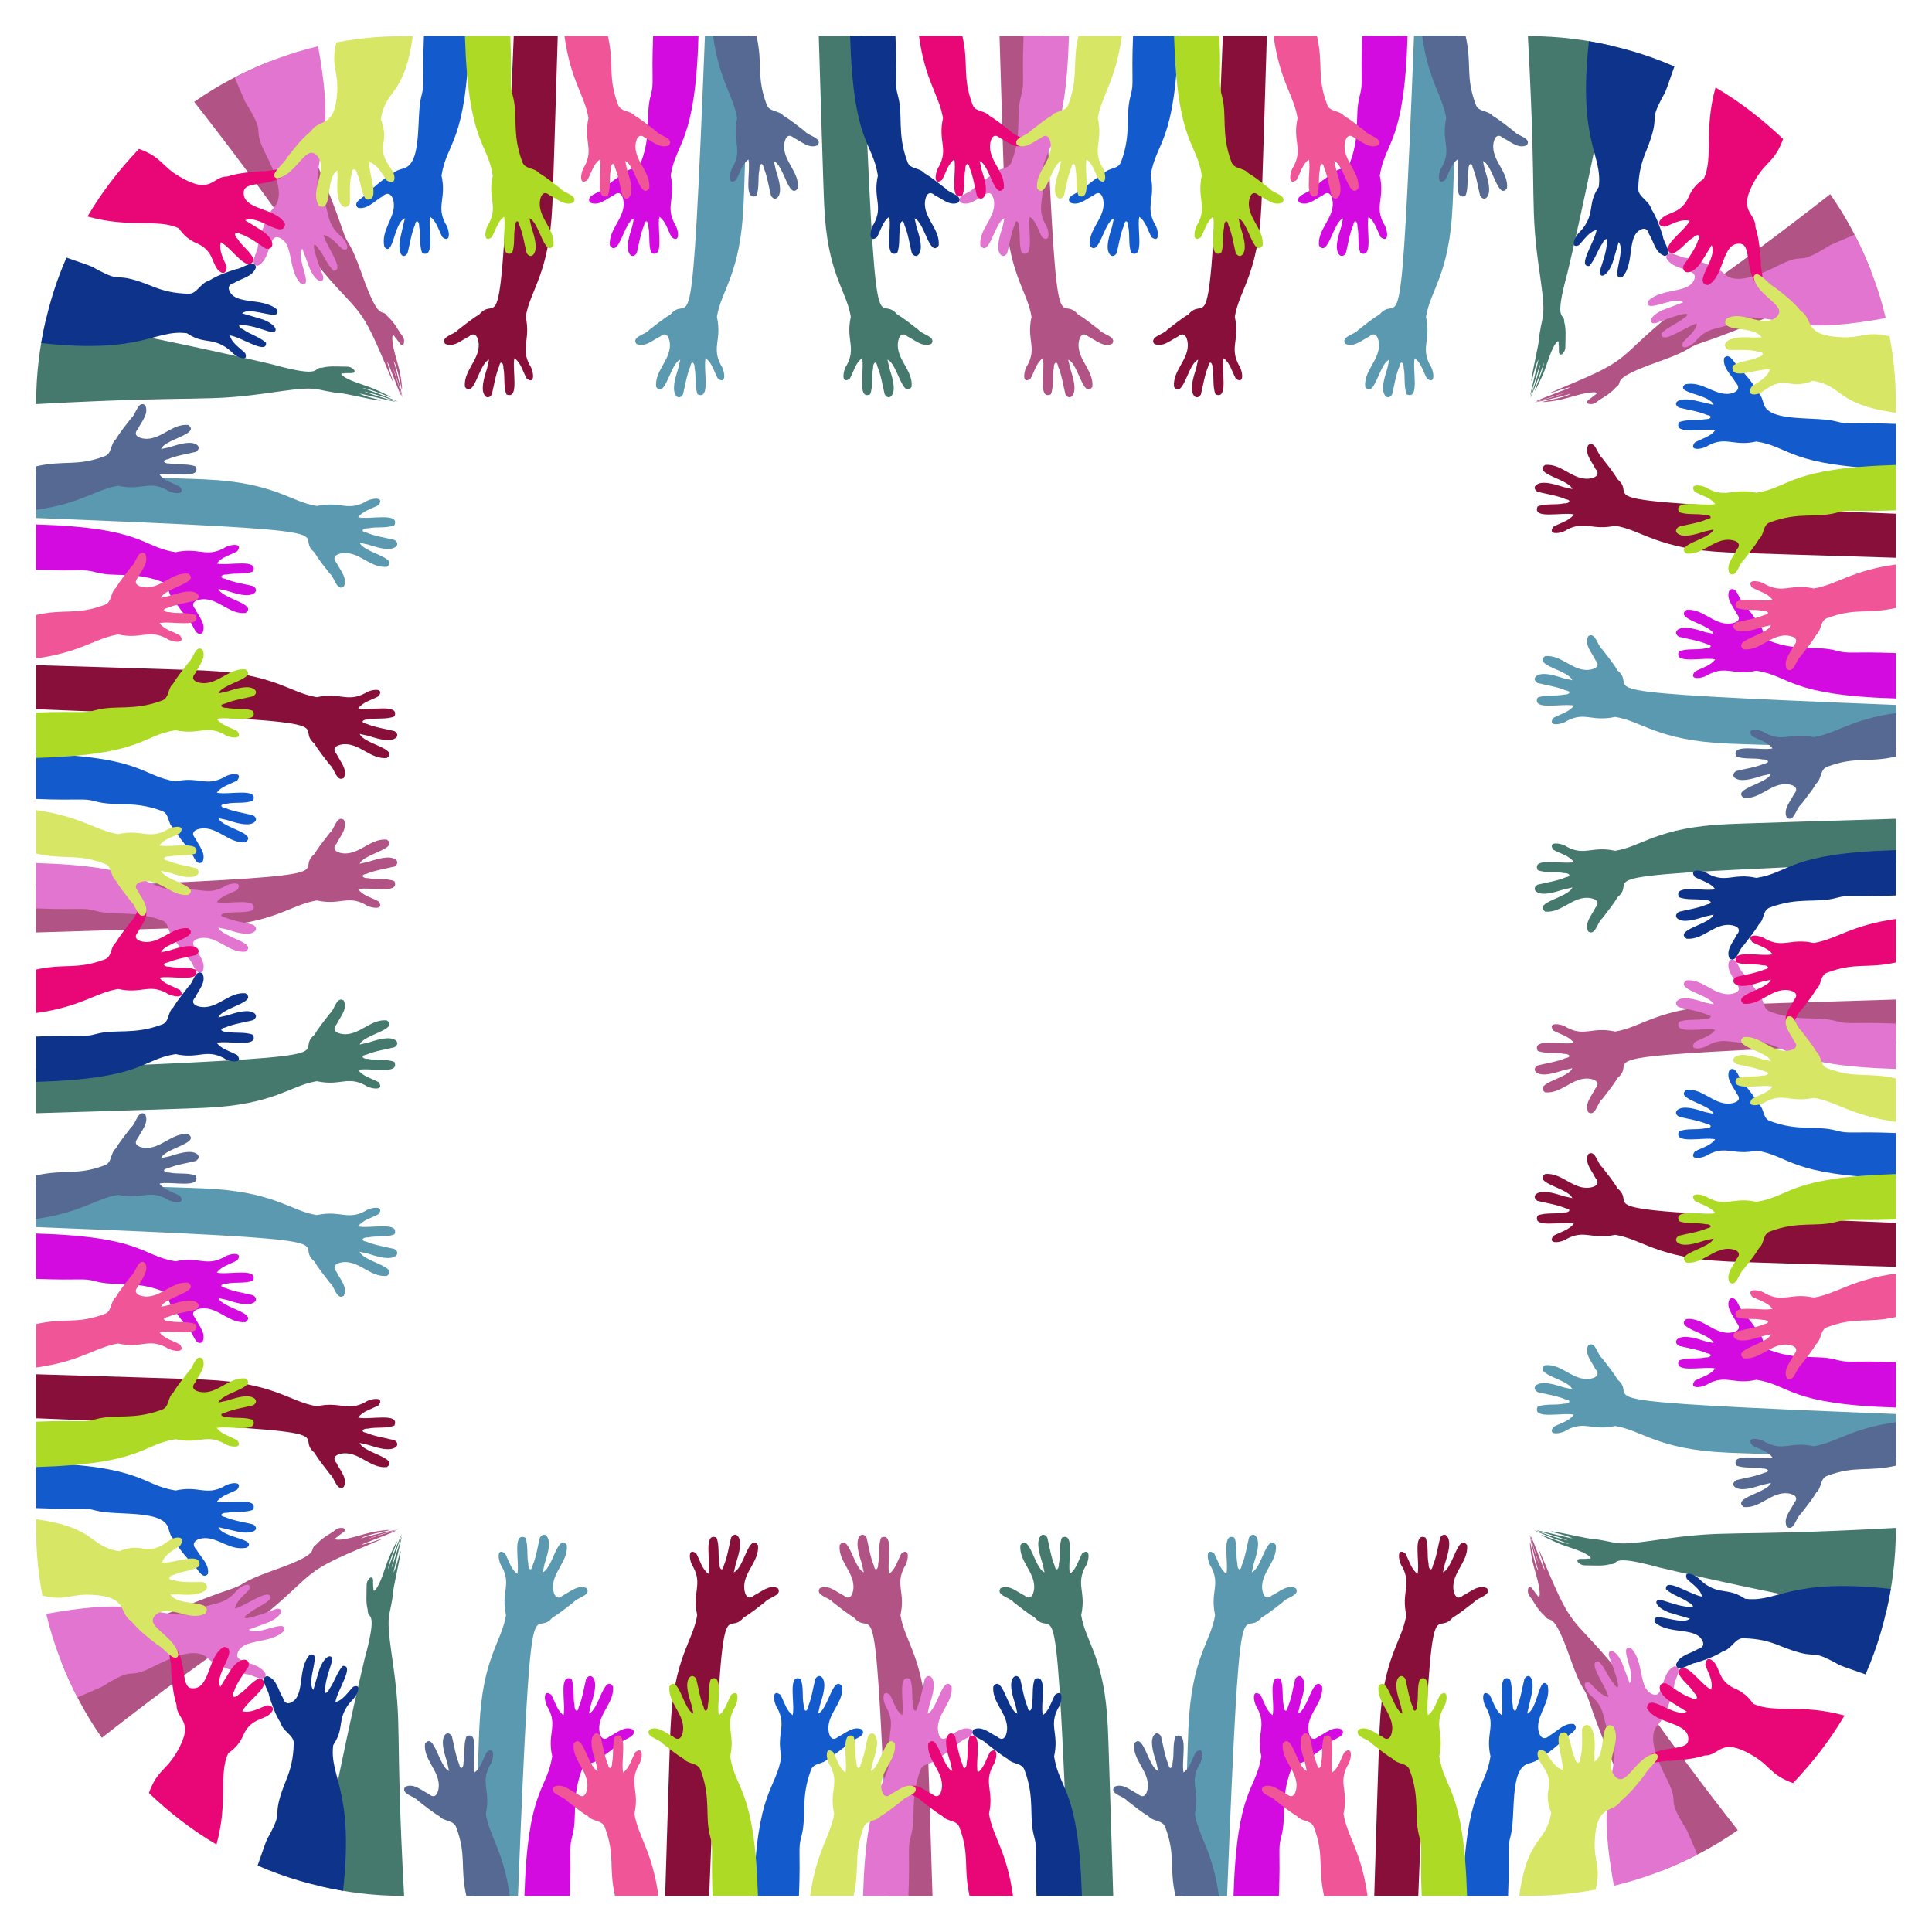<?xml version="1.0" encoding="utf-8"?>
<!DOCTYPE svg PUBLIC "-//W3C//DTD SVG 1.1//EN" "http://www.w3.org/Graphics/SVG/1.1/DTD/svg11.dtd">
<svg xmlns="http://www.w3.org/2000/svg" xmlns:xlink="http://www.w3.org/1999/xlink" version="1.1" id="Layer_1" x="0px" y="0px" viewBox="0 0 1662 1662" enable-background="new 0 0 1662 1662" xml:space="preserve">
<g>
	<g>
		<path fill="#870F39" d="M1004.004,283.777c6.036-4.524,11.766-9.47,18.274-13.25c17.483-21.233,18.141,51.912,29.658-239.526    h37.861c-4.553,151.971-4.676,145.664-4.676,145.664c-2.63,59.665-19.161,72.595-22.876,95.948    c4.45,19.968-4.813,26.048,3.508,41.595c2.97,3.696,5.427,17.401-2.671,11.472c-3.265-5.851-5.039-13.786-10.583-17.565    c-2.157,10.109,4.687,36.193-6.832,31.152c-2.833-6.897-1.013-15.272-2.63-22.697c0.277-4.511-2.729-6.954-3.647-1.37    c-3.242,7.709-4.293,16.098-6.331,24.174c-2.354,3.584-5.437,3.104-6.978-0.837c-2.322-5.937,1.126-15.803,3.005-21.925    c0.222-0.726,1.426-7.087,1.681-7.17c-8.557,2.752-13.055,34.338-20.831,23.32c-1.242-13.365,11.395-22.232,11.888-35.129    c0.219-5.4-2.277-13.6-8.459-8.108c-6.353,3.013-13.152,9.765-20.518,6.22C988.687,289.561,1000.982,287.859,1004.004,283.777z"/>
		<path fill="#45796D" d="M790.145,283.777c-6.036-4.524-11.766-9.47-18.274-13.25c-17.483-21.233-18.141,51.912-29.658-239.526    h-37.861c4.553,151.971,4.676,145.664,4.676,145.664c2.63,59.665,19.161,72.595,22.876,95.948    c-4.45,19.968,4.813,26.048-3.508,41.595c-2.97,3.696-5.427,17.401,2.671,11.472c3.265-5.851,5.039-13.786,10.583-17.565    c2.157,10.109-4.687,36.193,6.832,31.152c2.833-6.897,1.013-15.272,2.63-22.697c-0.277-4.511,2.729-6.954,3.647-1.37    c3.242,7.709,4.293,16.098,6.331,24.174c2.354,3.584,5.437,3.104,6.978-0.837c2.322-5.937-1.126-15.803-3.005-21.925    c-0.222-0.726-1.426-7.087-1.681-7.17c8.557,2.752,13.055,34.338,20.831,23.32c1.242-13.365-11.395-22.232-11.888-35.129    c-0.219-5.4,2.277-13.6,8.459-8.108c6.353,3.013,13.152,9.765,20.518,6.22C805.462,289.561,793.167,287.859,790.145,283.777z"/>
		<path fill="#5B99B1" d="M1168.477,283.777c6.036-4.524,11.766-9.47,18.274-13.25c17.483-21.233,18.141,51.912,29.658-239.526    h37.861c-4.553,151.971-4.676,145.664-4.676,145.664c-2.63,59.665-19.161,72.595-22.876,95.948    c4.45,19.968-4.813,26.048,3.508,41.595c2.97,3.696,5.427,17.401-2.671,11.472c-3.265-5.851-5.039-13.786-10.583-17.565    c-2.157,10.109,4.687,36.193-6.831,31.152c-2.833-6.897-1.013-15.272-2.63-22.697c0.277-4.511-2.729-6.954-3.647-1.37    c-3.242,7.709-4.293,16.098-6.331,24.174c-2.354,3.584-5.437,3.104-6.978-0.837c-2.322-5.937,1.126-15.803,3.005-21.925    c0.222-0.726,1.426-7.087,1.681-7.17c-8.557,2.752-13.055,34.338-20.831,23.32c-1.242-13.365,11.395-22.232,11.888-35.129    c0.219-5.4-2.277-13.6-8.459-8.108c-6.353,3.013-13.152,9.765-20.518,6.22C1153.16,289.561,1165.456,287.859,1168.477,283.777z"/>
		<path fill="#B15385" d="M945.624,283.777c-6.036-4.524-11.766-9.47-18.274-13.25c-17.483-21.233-18.141,51.912-29.658-239.526    H859.83c4.553,151.971,4.676,145.664,4.676,145.664c2.63,59.665,19.161,72.595,22.876,95.948    c-4.45,19.968,4.813,26.048-3.508,41.595c-2.97,3.696-5.427,17.401,2.671,11.472c3.265-5.851,5.039-13.786,10.583-17.565    c2.157,10.109-4.687,36.193,6.831,31.152c2.833-6.897,1.013-15.272,2.63-22.697c-0.277-4.511,2.729-6.954,3.647-1.37    c3.242,7.709,4.293,16.098,6.331,24.174c2.354,3.584,5.437,3.104,6.978-0.837c2.322-5.937-1.126-15.803-3.005-21.925    c-0.222-0.726-1.426-7.087-1.681-7.17c8.557,2.752,13.055,34.338,20.831,23.32c1.242-13.365-11.395-22.232-11.888-35.129    c-0.219-5.4,2.277-13.6,8.459-8.108c6.353,3.013,13.152,9.765,20.518,6.22C960.941,289.561,948.646,287.859,945.624,283.777z"/>
		<path fill="#135BCD" d="M974.691,31h39.023c-2.787,93.018-19.147,90.096-23.91,120.03c4.45,19.968-4.813,26.048,3.508,41.595    c2.97,3.696,5.427,17.401-2.671,11.472c-3.265-5.852-5.039-13.786-10.583-17.565c-2.157,10.109,4.687,36.193-6.832,31.152    c-2.833-6.897-1.013-15.272-2.63-22.697c0.277-4.511-2.728-6.954-3.646-1.37c-3.242,7.709-4.293,16.098-6.331,24.174    c-2.354,3.584-5.437,3.104-6.978-0.837c-2.322-5.937,1.126-15.803,3.005-21.925c0.223-0.726,1.426-7.087,1.681-7.17    c-8.557,2.752-13.055,34.338-20.831,23.32c-1.242-13.365,11.395-22.232,11.888-35.129c0.219-5.4-2.277-13.6-8.459-8.108    c-6.353,3.013-13.152,9.765-20.518,6.22c-4.16-6.184,8.135-7.887,11.157-11.968c6.036-4.524,11.766-9.47,18.274-13.25    c4.116-4.998,12.402-3.069,14.598-9.816c9.119-24.434,3.44-39.67,8.16-56.864C975.687,71.002,973.129,70.517,974.691,31    L974.691,31z"/>
		<path fill="#E175CF" d="M880.533,31h39.023c-2.787,93.018-19.147,90.096-23.91,120.03c4.45,19.968-4.813,26.048,3.508,41.595    c2.97,3.696,5.427,17.401-2.671,11.472c-3.265-5.852-5.039-13.786-10.583-17.565c-2.157,10.109,4.687,36.193-6.832,31.152    c-2.833-6.897-1.013-15.272-2.63-22.697c0.277-4.511-2.728-6.954-3.647-1.37c-3.242,7.709-4.293,16.098-6.331,24.174    c-2.354,3.584-5.437,3.104-6.978-0.837c-2.322-5.937,1.126-15.803,3.005-21.925c0.222-0.726,1.426-7.087,1.681-7.17    c-8.557,2.752-13.055,34.338-20.831,23.32c-1.242-13.365,11.395-22.232,11.888-35.129c0.219-5.4-2.277-13.6-8.459-8.108    c-6.353,3.013-13.152,9.765-20.518,6.22c-4.16-6.184,8.135-7.887,11.157-11.968c6.036-4.524,11.766-9.47,18.274-13.25    c4.115-4.998,12.402-3.069,14.598-9.816c9.119-24.434,3.44-39.67,8.16-56.864C881.528,71.008,878.972,70.496,880.533,31    L880.533,31z"/>
		<path fill="#D30BE1" d="M1210.865,31.001c-2.787,93.018-19.147,90.096-23.91,120.03c4.45,19.969-4.813,26.047,3.508,41.595    c2.97,3.696,5.427,17.401-2.671,11.472c-3.265-5.851-5.039-13.786-10.583-17.565c-2.157,10.109,4.687,36.193-6.832,31.152    c-2.833-6.897-1.014-15.272-2.63-22.697c0.277-4.511-2.729-6.954-3.646-1.37c-3.242,7.709-4.293,16.098-6.331,24.174    c-2.354,3.584-5.437,3.104-6.978-0.837c-2.322-5.937,1.126-15.803,3.005-21.925c0.223-0.726,1.426-7.087,1.681-7.17    c-8.557,2.752-13.055,34.338-20.831,23.32c-1.242-13.366,11.395-22.232,11.888-35.13c0.219-5.4-2.277-13.6-8.459-8.108    c-6.353,3.013-13.152,9.765-20.518,6.22c-4.16-6.184,8.135-7.887,11.157-11.968c6.036-4.524,11.766-9.47,18.274-13.25    c4.115-4.998,12.402-3.069,14.598-9.816c9.119-24.434,3.44-39.67,8.16-56.864c3.092-11.262,0.533-11.748,2.095-51.264H1210.865z"/>
		<path fill="#0D338B" d="M770.33,31h-39.023c2.786,93.018,19.147,90.096,23.91,120.03c-4.45,19.969,4.813,26.047-3.508,41.595    c-2.97,3.696-5.427,17.401,2.671,11.472c3.265-5.851,5.039-13.786,10.583-17.565c2.157,10.109-4.687,36.193,6.832,31.152    c2.833-6.897,1.013-15.272,2.63-22.697c-0.277-4.511,2.728-6.954,3.647-1.37c3.242,7.709,4.293,16.098,6.331,24.174    c2.354,3.584,5.437,3.104,6.978-0.837c2.322-5.937-1.126-15.803-3.005-21.925c-0.223-0.726-1.426-7.087-1.681-7.17    c8.557,2.752,13.055,34.338,20.831,23.32c1.242-13.365-11.395-22.232-11.888-35.129c-0.219-5.4,2.277-13.6,8.459-8.108    c6.353,3.013,13.152,9.765,20.518,6.22c4.16-6.184-8.135-7.887-11.157-11.968c-6.036-4.524-11.766-9.47-18.274-13.25    c-4.116-4.998-12.402-3.068-14.598-9.815c-9.119-24.434-3.44-39.67-8.161-56.864C769.335,71.008,771.891,70.496,770.33,31    L770.33,31z"/>
		<path fill="#ADDB25" d="M1048.995,31h-39.023c2.787,93.018,19.147,90.096,23.91,120.03c-4.45,19.969,4.813,26.047-3.508,41.595    c-2.97,3.696-5.427,17.401,2.671,11.472c3.265-5.851,5.039-13.786,10.583-17.565c2.157,10.109-4.687,36.193,6.832,31.152    c2.833-6.897,1.013-15.272,2.63-22.697c-0.277-4.511,2.729-6.954,3.647-1.37c3.242,7.709,4.293,16.098,6.331,24.174    c2.354,3.584,5.437,3.104,6.978-0.837c2.322-5.937-1.126-15.803-3.005-21.925c-0.222-0.726-1.426-7.087-1.681-7.17    c8.557,2.752,13.055,34.338,20.832,23.32c1.242-13.365-11.395-22.232-11.888-35.129c-0.219-5.4,2.277-13.6,8.459-8.108    c6.353,3.013,13.152,9.765,20.518,6.22c4.16-6.184-8.135-7.887-11.157-11.968c-6.036-4.524-11.766-9.47-18.274-13.25    c-4.115-4.998-12.402-3.068-14.598-9.815c-9.119-24.434-3.44-39.67-8.16-56.864C1047.998,71.002,1050.557,70.517,1048.995,31    L1048.995,31z"/>
		<path fill="#EF5597" d="M1112.727,143.32c-2.97,3.696-5.427,17.401,2.671,11.472c3.265-5.851,5.039-13.786,10.583-17.565    c2.158,10.109-4.687,36.193,6.832,31.152c2.833-6.897,1.013-15.272,2.63-22.697c-0.277-4.511,2.729-6.954,3.646-1.37    c3.242,7.709,4.293,16.098,6.331,24.174c2.354,3.584,5.437,3.104,6.978-0.837c2.322-5.937-1.126-15.803-3.005-21.925    c-0.222-0.726-1.426-7.087-1.681-7.17c8.557,2.752,13.055,34.338,20.832,23.32c1.242-13.365-11.395-22.232-11.888-35.129    c-0.219-5.4,2.277-13.6,8.459-8.108c6.354,3.013,13.152,9.765,20.518,6.22c4.16-6.184-8.135-7.887-11.157-11.968    c-6.036-4.524-11.766-9.47-18.274-13.25c-4.115-4.998-12.402-3.069-14.598-9.816c-8.997-24.108-3.062-33.912-8.648-58.824h-37.385    c5.367,38.832,17.541,51.099,20.664,70.725C1111.794,121.655,1121.039,127.793,1112.727,143.32z"/>
		<path fill="#E90777" d="M807.695,143.32c-2.97,3.696-5.427,17.401,2.671,11.472c3.265-5.851,5.039-13.786,10.583-17.565    c2.157,10.109-4.687,36.193,6.832,31.152c2.833-6.897,1.013-15.272,2.63-22.697c-0.277-4.511,2.728-6.954,3.646-1.37    c3.242,7.709,4.293,16.098,6.331,24.174c2.354,3.584,5.437,3.104,6.978-0.837c2.322-5.937-1.126-15.803-3.005-21.925    c-0.222-0.726-1.426-7.087-1.681-7.17c8.557,2.752,13.055,34.338,20.832,23.32c1.242-13.365-11.395-22.232-11.888-35.129    c-0.219-5.4,2.277-13.6,8.459-8.108c6.353,3.013,13.152,9.765,20.518,6.22c4.16-6.184-8.135-7.887-11.157-11.968    c-6.036-4.524-11.766-9.47-18.274-13.25c-4.115-4.998-12.402-3.069-14.598-9.816c-8.997-24.108-3.062-33.912-8.648-58.824H790.54    c5.367,38.832,17.541,51.099,20.664,70.725C806.754,121.694,816.017,127.774,807.695,143.32z"/>
		<path fill="#D7E765" d="M947.933,143.32c2.97,3.696,5.427,17.401-2.671,11.472c-3.265-5.851-5.039-13.786-10.583-17.565    c-2.158,10.109,4.687,36.193-6.832,31.152c-2.833-6.897-1.013-15.272-2.63-22.697c0.277-4.511-2.728-6.954-3.646-1.37    c-3.242,7.709-4.293,16.098-6.331,24.174c-2.354,3.584-5.437,3.104-6.978-0.837c-2.322-5.937,1.126-15.803,3.005-21.925    c0.222-0.726,1.426-7.087,1.681-7.17c-8.557,2.752-13.055,34.338-20.832,23.32c-1.242-13.365,11.395-22.232,11.888-35.129    c0.219-5.4-2.277-13.6-8.459-8.108c-6.353,3.013-13.152,9.765-20.518,6.22c-4.16-6.184,8.135-7.887,11.157-11.968    c6.036-4.524,11.766-9.47,18.274-13.25c4.116-4.998,12.402-3.069,14.598-9.816c8.997-24.108,3.062-33.912,8.648-58.824h37.385    c-5.367,38.832-17.541,51.099-20.664,70.725C948.874,121.694,939.611,127.774,947.933,143.32z"/>
		<path fill="#556993" d="M1240.596,143.32c-2.97,3.696-5.427,17.401,2.671,11.472c3.265-5.851,5.039-13.786,10.583-17.565    c2.158,10.109-4.687,36.193,6.832,31.152c2.833-6.897,1.013-15.272,2.63-22.697c-0.277-4.511,2.728-6.954,3.646-1.37    c3.242,7.709,4.293,16.098,6.331,24.174c2.354,3.584,5.437,3.104,6.978-0.837c2.322-5.937-1.126-15.803-3.005-21.925    c-0.222-0.726-1.426-7.087-1.681-7.17c8.557,2.752,13.055,34.338,20.832,23.32c1.242-13.365-11.395-22.232-11.888-35.129    c-0.219-5.4,2.277-13.6,8.459-8.108c6.353,3.013,13.152,9.765,20.518,6.22c4.16-6.184-8.135-7.887-11.157-11.968    c-6.036-4.524-11.766-9.47-18.274-13.25c-4.115-4.998-12.402-3.069-14.598-9.816c-8.997-24.108-3.062-33.912-8.648-58.824h-37.385    c5.367,38.832,17.541,51.099,20.664,70.725C1239.655,121.694,1248.918,127.774,1240.596,143.32z"/>
	</g>
	<g>
		<path fill="#870F39" d="M394.003,283.777c6.036-4.524,11.766-9.47,18.274-13.25c17.483-21.233,18.141,51.912,29.658-239.526    h37.861c-4.553,151.971-4.676,145.664-4.676,145.664c-2.63,59.665-19.161,72.595-22.876,95.948    c4.45,19.968-4.813,26.048,3.508,41.595c2.97,3.696,5.427,17.401-2.671,11.472c-3.265-5.851-5.039-13.786-10.583-17.565    c-2.157,10.109,4.687,36.193-6.832,31.152c-2.833-6.897-1.013-15.272-2.63-22.697c0.277-4.511-2.728-6.954-3.646-1.37    c-3.242,7.709-4.293,16.098-6.331,24.174c-2.354,3.584-5.437,3.104-6.978-0.837c-2.322-5.937,1.126-15.803,3.005-21.925    c0.223-0.726,1.426-7.087,1.681-7.17c-8.557,2.752-13.055,34.338-20.831,23.32c-1.242-13.365,11.395-22.232,11.888-35.129    c0.219-5.4-2.277-13.6-8.459-8.108c-6.353,3.013-13.152,9.765-20.518,6.22C378.685,289.561,390.981,287.859,394.003,283.777z"/>
		<path fill="#45796D" d="M277.175,316.336c-9.036-0.4,2.07,9.481-42.597-2.776c-3.158-0.85-114.816-27.044-194.91-39.456    c-5.491,23.682-8.411,44.937-8.668,73.542c151.696-8.27,140.789-0.808,207.787-10.7c38.831-5.614,30.119-0.974,55.804,1.521    c4.978,0.581,40.567,8.699,31.43,5.395c-5.648-1.388-13.509-3.234-16.817-5.376c5.057,0.92,34.928,8.535,30.404,6.819    c-29.927-8.971-28.396-9.272-22.836-7.667c14.927,3.575,32.427,10.999,22.42,6.549c-6.648-2.933-26.228-10.442-27.228-10.194    c2.385-0.591,13.949,3.873,16.238,4.773c20.28,8.166-4.112-3.519-9.793-5.584c-6.7-2.469-18.382-5.763-23.575-9.869    c-2.031-1.602-1.471-2.345,1.073-2.115c4.517-0.792,10.371,1.042,8.893-2.824c-1.716-1.838-3.634-2.958-6.166-2.96    C288.298,315.283,283.226,314.712,277.175,316.336z"/>
		<path fill="#5B99B1" d="M558.476,283.777c6.036-4.524,11.766-9.47,18.274-13.25c17.483-21.233,18.141,51.912,29.658-239.526    h37.861c-4.553,151.971-4.676,145.664-4.676,145.664c-2.63,59.665-19.161,72.595-22.876,95.948    c4.45,19.968-4.813,26.048,3.508,41.595c2.97,3.696,5.427,17.401-2.671,11.472c-3.265-5.851-5.039-13.786-10.583-17.565    c-2.157,10.109,4.687,36.193-6.831,31.152c-2.833-6.897-1.013-15.272-2.63-22.697c0.277-4.511-2.729-6.954-3.647-1.37    c-3.242,7.709-4.293,16.098-6.331,24.174c-2.354,3.584-5.437,3.104-6.978-0.837c-2.322-5.937,1.126-15.803,3.005-21.925    c0.223-0.726,1.426-7.087,1.681-7.17c-8.557,2.752-13.055,34.338-20.831,23.32c-1.242-13.365,11.395-22.232,11.888-35.129    c0.219-5.4-2.277-13.6-8.459-8.108c-6.353,3.013-13.152,9.765-20.518,6.22C543.159,289.561,555.454,287.859,558.476,283.777z"/>
		<path fill="#B15385" d="M333.152,271.915c-4.755-7.728-6.502,7.428-21.982-36.582c-11.247-31.491-11.323-21.947-16.659-38.105    c-13.42-40.517-45.642-111.04-61.936-144.573c-23.101,9.129-44.655,20.325-65.537,34.933c9.578,12.281,34.897,44.398,67.32,89.394    c74.017,103.479,68.684,68.743,94.997,131.354c17.905,42.609,4.067,8.824,3.833,2.525c1.088,2.398,2.161,5.234,3.27,8.142    c21.8,57.437-5.018-22.292,1.736-2.41c5.554,14.281,9.435,32.923,7.394,22.176c-1.337-6.933-6.334-27.489-7.137-28.202    c3.851,3.387,7.832,32.21,7.367,22.326c-1.176-12.079-3.079-17.853-5.285-25.563c-4.345-15.236-3.612-22.35-0.694-17.245    c3.047,3.098,5.291,9.178,7.519,5.683c1.049-4.755-0.995-6.568-2.988-9.18C343.169,285.109,339.456,277.286,333.152,271.915z"/>
		<path fill="#135BCD" d="M364.689,31h39.023c-2.787,93.018-19.147,90.096-23.91,120.03c4.45,19.968-4.813,26.048,3.508,41.595    c2.97,3.696,5.427,17.401-2.671,11.472c-3.265-5.852-5.039-13.786-10.583-17.565c-2.157,10.109,4.687,36.193-6.832,31.152    c-2.833-6.897-1.013-15.272-2.63-22.697c0.277-4.511-2.728-6.954-3.646-1.37c-3.242,7.709-4.293,16.098-6.331,24.174    c-3.741,5.696-8.543,1.256-6.56-11.633c0.037-0.242,4.12-18.258,4.268-18.298c-9.419,3.117-10.064,34.272-17.717,24.422    c-2.909-14.137,8.325-23.663,8.254-36.009c-0.047-6.725-3.976-12.942-9.801-7.374c-6.994,4.031-13.041,11.53-21.116,9.881    c-5.96-5.131,7.315-9.915,9.859-14.163c8.592-8.183,15.822-13.084,20.248-15.432c2.386-2.57,6.322-3.447,9.801-4.492    c15.922-5.486,9.905-44.816,14.74-62.428C365.686,71.002,363.127,70.517,364.689,31L364.689,31z"/>
		<path fill="#E175CF" d="M201.821,66.591c22.934-11.753,45.78-20.616,71.84-26.818c12.245,67.871,3.489,78.636-0.072,108.057    c-0.721,6.104-0.842,11.731,0.297,17.559c11.696,15.367,4.523,24.565,18.751,37.316c3.878,2.354,10.64,14.436,1.863,11.598    c-4.903-4.412-9.529-10.975-16.206-12.107c2.421,9.844,19.095,30.889,8.523,30.602c-5.544-5.314-8.145-13.378-12.836-18.867    c-0.849-1.813-10.656-14.538,4.127,24.081c0.507,6.279-5.998,5.317-11.447-6.467c-0.102-0.219-6.626-17.447-6.526-17.565    c-6.344,7.47,10.68,34.085-1.289,30.101c-11.735-11.661-5.641-36.042-19.475-39.882c-8.63-2.475-6.341,19.799-17.925,24.474    c-7.801-0.999,0.618-12.331,0.391-17.241c1.584-6.945,4.825-17.893,8.357-24.034c0.555-3.327,3.254-6.468,5.763-9.189    c11.73-13.037-6.198-42.244-10.302-51.848c-7.803-18.334,3.45-9.562-14.879-38.992C204.421,72.734,201.821,66.591,201.821,66.591z    "/>
		<path fill="#D30BE1" d="M600.863,31.001c-2.787,93.018-19.147,90.096-23.91,120.03c4.45,19.969-4.813,26.047,3.508,41.595    c2.97,3.696,5.427,17.401-2.671,11.472c-3.265-5.851-5.039-13.786-10.583-17.565c-2.157,10.109,4.687,36.193-6.832,31.152    c-2.833-6.897-1.013-15.272-2.63-22.697c0.277-4.511-2.728-6.954-3.646-1.37c-3.242,7.709-4.293,16.098-6.331,24.174    c-2.354,3.584-5.437,3.104-6.978-0.837c-2.322-5.937,1.126-15.803,3.005-21.925c0.223-0.726,1.426-7.087,1.681-7.17    c-8.557,2.752-13.055,34.338-20.831,23.32c-1.242-13.366,11.395-22.232,11.888-35.13c0.219-5.4-2.277-13.6-8.459-8.108    c-6.353,3.013-13.152,9.765-20.518,6.22c-4.16-6.184,8.135-7.887,11.157-11.968c6.036-4.524,11.766-9.47,18.274-13.25    c4.115-4.998,12.402-3.069,14.598-9.816c9.119-24.434,3.44-39.67,8.16-56.864c3.09-11.256,0.534-11.769,2.095-51.264H600.863z"/>
		<path fill="#0D338B" d="M57.156,221.602c-10.6,24.231-17.275,48.042-21.757,73.542c87.677,9.609,97.248-11.979,125.324-8.487    c13.302,8.756,19.049,4.516,30.038,10.061c9.172,4.62,9.22,9.156,16.741,11.194c3.602,0.987,4.928-0.236,3.434-4.098    c-4.922-4.817-11.67-8.765-13.152-15.306c10.517,1.769,31.838,16.876,31.099,6.374c-5.619-5.129-13.873-7.182-19.71-11.498    c-4.212-1.626-5.206-5.421,0.252-3.722c8.315,0.68,16.148,3.789,24.001,6.149c6.977,0.127,3.923-6.724-7.224-10.962    c-0.224-0.086-17.848-5.384-17.952-5.286c7.392-6.677,34.772,8.139,29.907-3.379c-12.279-10.844-36.111-3.112-41.076-16.65    c-1.18-3.216,0.926-5.144,4.193-6.081c7.321-4.489,16.063-5.225,18.961-13.51c-1.497-7.668-11.943,1.325-17.154,1.591    c-8.581,2.875-15.513,5.028-23.402,9.998c-7.09,1.679-10.512,11.686-17.652,11.143c-12.769-0.283-21.693-2.561-31.484-6.555    c-31.029-12.483-25.115-3.598-40.503-10.993C73.893,227.384,89.194,232.747,57.156,221.602L57.156,221.602z"/>
		<path fill="#ADDB25" d="M438.993,31H399.97c2.787,93.018,19.147,90.096,23.91,120.03c-4.45,19.969,4.813,26.047-3.508,41.595    c-2.97,3.696-5.427,17.401,2.671,11.472c3.265-5.851,5.039-13.786,10.583-17.565c2.157,10.109-4.687,36.193,6.832,31.152    c2.833-6.897,1.013-15.272,2.63-22.697c-0.277-4.511,2.728-6.954,3.646-1.37c3.242,7.709,4.293,16.098,6.331,24.174    c2.354,3.584,5.437,3.104,6.978-0.837c2.322-5.937-1.126-15.803-3.005-21.925c-0.223-0.726-1.426-7.087-1.681-7.17    c8.557,2.752,13.055,34.338,20.832,23.32c1.242-13.365-11.395-22.232-11.888-35.129c-0.219-5.4,2.277-13.6,8.459-8.108    c6.353,3.013,13.152,9.765,20.518,6.22c4.16-6.184-8.135-7.887-11.157-11.968c-6.036-4.524-11.766-9.47-18.274-13.25    c-4.116-4.998-12.402-3.068-14.598-9.815c-9.119-24.434-3.44-39.67-8.16-56.864C437.997,71.002,440.555,70.517,438.993,31    L438.993,31z"/>
		<path fill="#EF5597" d="M502.725,143.32c-2.97,3.696-5.427,17.401,2.671,11.472c3.265-5.851,5.039-13.786,10.583-17.565    c2.158,10.109-4.687,36.193,6.832,31.152c2.833-6.897,1.013-15.272,2.63-22.697c-0.277-4.511,2.728-6.954,3.646-1.37    c3.242,7.709,4.293,16.098,6.331,24.174c2.354,3.584,5.437,3.104,6.978-0.837c2.322-5.937-1.126-15.803-3.005-21.925    c-0.222-0.726-1.426-7.087-1.681-7.17c8.557,2.752,13.055,34.338,20.832,23.32c1.242-13.365-11.395-22.232-11.888-35.129    c-0.219-5.4,2.277-13.6,8.459-8.108c6.353,3.013,13.152,9.765,20.518,6.22c4.16-6.184-8.135-7.887-11.157-11.968    c-6.036-4.524-11.766-9.47-18.274-13.25c-4.115-4.998-12.402-3.069-14.598-9.816c-8.997-24.108-3.062-33.912-8.648-58.824H485.57    c5.367,38.832,17.541,51.099,20.664,70.725C501.784,121.694,511.047,127.774,502.725,143.32z"/>
		<path fill="#E90777" d="M189.384,233.813c3.484,2.453,5.164,0.221,5.645-4.012c-2.301-6.894-7.017-13.325-5.112-21.374    c9.702,4.782,23.308,27.781,28.496,15.044c-2.892-7.31-10.343-11.644-14.088-18.103c-3.499-2.932-2.402-7.386,2.321-4.165    c8.059,2.656,14.727,8.013,21.916,12.627c6.93,1.555,8.749-6.396-1.461-14.177c-1.945-1.493-16.191-10.129-16.204-10.123    c11.101-5.642,32.899,17.119,34.345,3.133c-7.537-14.576-37.319-11.528-35.539-27.847c1.008-9.801,24.553-3.514,35.463-14.976    c2.372-8.355-14.284-1.577-19.685-2.678c-7.368,0.617-19.763,1.353-29.975,4.672c-13.421-0.083-13.301,16.279-40.671,0.325    c-16.633-9.659-15.012-16.638-35.276-24.087c-16.826,17.649-31.759,36.769-44.318,58.158    c37.697,10.367,59.649,1.523,78.591,10.109c4.027,6.152,9.564,10.695,16.418,13.374    C185.054,216.797,181.712,228.444,189.384,233.813z"/>
		<path fill="#D7E765" d="M339.329,152.87c0.133,4.231-2.683,4.473-6.447,2.533c-4.322-5.509-7.293-13.217-15.047-16.039    c-1.263,10.065,10.385,34.788-3.109,32.083c-4.525-6.445-4.044-15.039-7.39-21.725c-0.525-4.535-4.857-6.041-4.765-0.335    c-2.218,8.198-1.402,16.729-1.493,25.251c-2.573,6.815-12.842,5.533-10.698-20.623c0.048-0.769-0.242-7.302,0.069-7.475    c-11.137,6.409-3.65,36.823-16.253,30.454c-7.001-12.383,4.68-26.414,1.315-38.135c-0.951-3.35-3.672-7.1-7.134-7.463    c-7.683-0.656-15.769,19.515-29.991,22.109c-8.269-2.56,6.397-12.732,8.541-17.932c6.031-7.79,12.1-15.772,20.395-22.56    c7.588-11.701,20.972-1.951,22.735-33.861c1.09-19.218-5.658-21.728-0.707-42.721c25.739-4.634,42.094-5.43,65.736-5.43    c-7.277,52.652-23.272,44.828-27.494,71.585c2.922,6.759,3.671,13.884,2.14,21.07C327.507,139.898,339.063,143.55,339.329,152.87z    "/>
		<path fill="#556993" d="M630.594,143.32c-2.97,3.696-5.427,17.401,2.671,11.472c3.265-5.851,5.039-13.786,10.583-17.565    c2.158,10.109-4.687,36.193,6.832,31.152c2.833-6.897,1.013-15.272,2.63-22.697c-0.277-4.511,2.728-6.954,3.647-1.37    c3.242,7.709,4.293,16.098,6.331,24.174c2.354,3.584,5.437,3.104,6.978-0.837c2.322-5.937-1.126-15.803-3.005-21.925    c-0.222-0.726-1.426-7.087-1.681-7.17c8.557,2.752,13.055,34.338,20.832,23.32c1.242-13.365-11.395-22.232-11.888-35.129    c-0.219-5.4,2.277-13.6,8.459-8.108c6.353,3.013,13.152,9.765,20.518,6.22c4.16-6.184-8.135-7.887-11.157-11.968    c-6.036-4.524-11.766-9.47-18.274-13.25c-4.116-4.998-12.402-3.069-14.598-9.816c-8.997-24.108-3.062-33.912-8.648-58.824h-37.385    c5.367,38.832,17.541,51.099,20.664,70.725C629.653,121.694,638.917,127.774,630.594,143.32z"/>
	</g>
	<g>
		<path fill="#870F39" d="M283.777,657.996c-4.524-6.036-9.47-11.766-13.25-18.274C249.294,622.239,322.44,621.581,31,610.064    v-37.861c151.971,4.553,145.664,4.676,145.664,4.676c59.665,2.63,72.595,19.161,95.948,22.876    c19.968-4.45,26.048,4.813,41.595-3.508c3.696-2.97,17.401-5.427,11.472,2.671c-5.852,3.265-13.786,5.039-17.565,10.583    c10.109,2.157,36.193-4.687,31.152,6.832c-6.897,2.833-15.272,1.013-22.697,2.63c-4.511-0.277-6.954,2.728-1.37,3.646    c7.709,3.242,16.098,4.293,24.174,6.331c3.584,2.354,3.104,5.437-0.837,6.978c-5.937,2.322-15.803-1.126-21.925-3.005    c-0.726-0.223-7.087-1.426-7.17-1.681c2.752,8.557,34.338,13.055,23.32,20.831c-13.365,1.242-22.232-11.395-35.129-11.888    c-5.4-0.219-13.6,2.277-8.108,8.459c3.013,6.353,9.765,13.152,6.22,20.518C289.561,673.313,287.859,661.018,283.777,657.996z"/>
		<path fill="#45796D" d="M283.777,871.855c-4.524,6.036-9.47,11.766-13.25,18.274C249.294,907.612,322.439,908.27,31,919.787    v37.861c151.971-4.553,145.664-4.676,145.664-4.676c59.665-2.63,72.595-19.161,95.948-22.876    c19.968,4.45,26.048-4.813,41.595,3.508c3.696,2.97,17.401,5.427,11.472-2.671c-5.852-3.265-13.786-5.039-17.565-10.583    c10.109-2.157,36.193,4.687,31.152-6.831c-6.897-2.833-15.272-1.013-22.697-2.63c-4.511,0.277-6.954-2.729-1.37-3.647    c7.709-3.242,16.098-4.293,24.174-6.331c3.584-2.354,3.104-5.437-0.837-6.978c-5.937-2.322-15.803,1.126-21.925,3.005    c-0.726,0.223-7.087,1.426-7.17,1.681c2.752-8.557,34.338-13.055,23.32-20.831c-13.365-1.242-22.232,11.395-35.129,11.888    c-5.4,0.219-13.6-2.277-8.108-8.459c3.013-6.353,9.765-13.152,6.22-20.518C289.561,856.538,287.859,868.833,283.777,871.855z"/>
		<path fill="#5B99B1" d="M283.777,493.523c-4.524-6.036-9.47-11.766-13.25-18.274C249.294,457.765,322.439,457.107,31,445.59    v-37.861c151.971,4.553,145.664,4.676,145.664,4.676c59.665,2.63,72.595,19.161,95.948,22.876    c19.968-4.45,26.048,4.813,41.595-3.508c3.696-2.97,17.401-5.427,11.472,2.671c-5.852,3.265-13.786,5.039-17.565,10.583    c10.109,2.157,36.193-4.687,31.152,6.831c-6.897,2.833-15.272,1.013-22.697,2.63c-4.511-0.277-6.954,2.729-1.37,3.647    c7.709,3.242,16.098,4.293,24.174,6.331c3.584,2.354,3.104,5.437-0.837,6.978c-5.937,2.322-15.803-1.126-21.925-3.005    c-0.726-0.223-7.087-1.426-7.17-1.681c2.752,8.557,34.338,13.055,23.32,20.831c-13.365,1.242-22.232-11.395-35.129-11.888    c-5.4-0.219-13.6,2.277-8.108,8.459c3.013,6.353,9.765,13.152,6.22,20.518C289.561,508.84,287.859,496.544,283.777,493.523z"/>
		<path fill="#B15385" d="M283.777,716.376c-4.524,6.036-9.47,11.766-13.25,18.274C249.294,752.133,322.44,752.791,31,764.308    v37.861c151.971-4.553,145.664-4.676,145.664-4.676c59.665-2.63,72.595-19.161,95.948-22.876    c19.968,4.45,26.048-4.813,41.595,3.508c3.696,2.97,17.401,5.427,11.472-2.671c-5.852-3.265-13.786-5.039-17.565-10.583    c10.109-2.157,36.193,4.687,31.152-6.832c-6.897-2.833-15.272-1.013-22.697-2.63c-4.511,0.277-6.954-2.729-1.37-3.647    c7.709-3.242,16.098-4.293,24.174-6.331c3.584-2.354,3.104-5.437-0.837-6.978c-5.937-2.322-15.803,1.126-21.925,3.005    c-0.726,0.223-7.087,1.426-7.17,1.681c2.752-8.557,34.338-13.055,23.32-20.831c-13.365-1.242-22.232,11.395-35.129,11.888    c-5.4,0.219-13.6-2.277-8.108-8.459c3.013-6.353,9.765-13.152,6.22-20.518C289.561,701.059,287.859,713.354,283.777,716.376z"/>
		<path fill="#135BCD" d="M31,687.309v-39.023c93.018,2.786,90.096,19.147,120.03,23.91c19.968-4.45,26.048,4.813,41.595-3.508    c3.696-2.97,17.401-5.427,11.472,2.671c-5.851,3.265-13.786,5.039-17.565,10.583c10.109,2.157,36.193-4.687,31.152,6.832    c-6.897,2.833-15.272,1.013-22.697,2.63c-4.511-0.277-6.954,2.728-1.37,3.646c7.709,3.242,16.098,4.293,24.174,6.331    c3.584,2.354,3.104,5.437-0.837,6.978c-5.937,2.322-15.803-1.126-21.925-3.005c-0.726-0.223-7.087-1.426-7.17-1.681    c2.752,8.557,34.338,13.055,23.32,20.831c-13.365,1.242-22.232-11.395-35.129-11.888c-5.4-0.219-13.6,2.277-8.108,8.459    c3.013,6.353,9.765,13.152,6.22,20.518c-6.184,4.16-7.887-8.135-11.968-11.157c-4.524-6.036-9.47-11.766-13.25-18.274    c-4.998-4.115-3.069-12.402-9.816-14.598c-24.434-9.119-39.67-3.44-56.864-8.16C71.008,686.314,70.496,688.87,31,687.309    L31,687.309z"/>
		<path fill="#E175CF" d="M31,781.467v-39.023c93.018,2.787,90.096,19.147,120.03,23.91c19.968-4.45,26.048,4.813,41.595-3.508    c3.696-2.97,17.401-5.427,11.472,2.671c-5.851,3.265-13.786,5.039-17.565,10.583c10.109,2.157,36.193-4.687,31.152,6.832    c-6.897,2.833-15.272,1.013-22.697,2.63c-4.511-0.277-6.954,2.728-1.37,3.646c7.709,3.242,16.098,4.293,24.174,6.331    c3.584,2.354,3.104,5.437-0.837,6.978c-5.937,2.322-15.803-1.126-21.925-3.005c-0.726-0.223-7.087-1.426-7.17-1.681    c2.752,8.557,34.338,13.055,23.32,20.831c-13.365,1.242-22.232-11.395-35.129-11.888c-5.4-0.219-13.6,2.277-8.108,8.459    c3.013,6.353,9.765,13.152,6.22,20.518c-6.184,4.16-7.887-8.135-11.968-11.157c-4.524-6.036-9.47-11.766-13.25-18.274    c-4.998-4.115-3.069-12.402-9.816-14.598c-24.434-9.119-39.67-3.44-56.864-8.16C71.002,780.471,70.517,783.029,31,781.467    L31,781.467z"/>
		<path fill="#D30BE1" d="M31,451.135c93.018,2.787,90.096,19.147,120.03,23.91c19.969-4.45,26.047,4.813,41.595-3.508    c3.696-2.97,17.401-5.427,11.472,2.671c-5.852,3.265-13.786,5.039-17.565,10.583c10.109,2.157,36.193-4.687,31.152,6.832    c-6.897,2.833-15.272,1.013-22.697,2.63c-4.511-0.277-6.954,2.728-1.37,3.646c7.709,3.242,16.098,4.293,24.174,6.331    c3.584,2.354,3.104,5.437-0.837,6.978c-5.937,2.322-15.803-1.126-21.925-3.005c-0.726-0.223-7.087-1.426-7.17-1.681    c2.752,8.557,34.338,13.055,23.32,20.831c-13.366,1.242-22.232-11.395-35.13-11.888c-5.4-0.219-13.6,2.277-8.108,8.459    c3.013,6.353,9.765,13.152,6.22,20.518c-6.184,4.16-7.887-8.135-11.968-11.157c-4.524-6.036-9.47-11.766-13.25-18.274    c-4.998-4.116-3.069-12.402-9.816-14.598c-24.434-9.119-39.67-3.44-56.864-8.16c-11.262-3.092-11.748-0.533-51.264-2.095V451.135z    "/>
		<path fill="#0D338B" d="M31,891.67v39.023c93.018-2.787,90.096-19.147,120.03-23.91c19.969,4.45,26.047-4.813,41.595,3.508    c3.696,2.97,17.401,5.427,11.472-2.671c-5.851-3.265-13.786-5.039-17.565-10.583c10.109-2.157,36.193,4.687,31.152-6.832    c-6.897-2.833-15.272-1.013-22.697-2.63c-4.511,0.277-6.954-2.729-1.37-3.647c7.709-3.242,16.098-4.293,24.174-6.331    c3.584-2.354,3.104-5.437-0.837-6.978c-5.937-2.322-15.803,1.126-21.925,3.005c-0.726,0.222-7.087,1.426-7.17,1.681    c2.752-8.557,34.338-13.055,23.32-20.831c-13.365-1.242-22.232,11.395-35.129,11.888c-5.4,0.219-13.6-2.277-8.108-8.459    c3.013-6.353,9.765-13.152,6.22-20.518c-6.184-4.16-7.887,8.135-11.968,11.157c-4.524,6.036-9.47,11.766-13.25,18.274    c-4.998,4.115-3.068,12.402-9.815,14.598c-24.434,9.119-39.67,3.44-56.864,8.16C71.008,892.665,70.496,890.109,31,891.67    L31,891.67z"/>
		<path fill="#ADDB25" d="M31,613.005v39.023c93.018-2.787,90.096-19.147,120.03-23.91c19.969,4.45,26.047-4.813,41.595,3.508    c3.696,2.97,17.401,5.427,11.472-2.671c-5.851-3.265-13.786-5.039-17.565-10.583c10.109-2.157,36.193,4.687,31.152-6.832    c-6.897-2.833-15.272-1.013-22.697-2.63c-4.511,0.277-6.954-2.728-1.37-3.646c7.709-3.242,16.098-4.293,24.174-6.331    c3.584-2.354,3.104-5.437-0.837-6.978c-5.937-2.322-15.803,1.126-21.925,3.005c-0.726,0.223-7.087,1.426-7.17,1.681    c2.752-8.557,34.338-13.055,23.32-20.832c-13.365-1.242-22.232,11.395-35.129,11.888c-5.4,0.219-13.6-2.277-8.108-8.459    c3.013-6.353,9.765-13.152,6.22-20.518c-6.184-4.16-7.887,8.135-11.968,11.157c-4.524,6.036-9.47,11.766-13.25,18.274    c-4.998,4.115-3.068,12.402-9.815,14.598c-24.434,9.119-39.67,3.44-56.864,8.16C71.002,614.002,70.517,611.443,31,613.005    L31,613.005z"/>
		<path fill="#EF5597" d="M143.32,549.273c3.696,2.97,17.401,5.427,11.472-2.671c-5.851-3.265-13.786-5.039-17.565-10.583    c10.109-2.158,36.193,4.687,31.152-6.832c-6.897-2.833-15.272-1.013-22.697-2.63c-4.511,0.277-6.954-2.728-1.37-3.646    c7.709-3.242,16.098-4.293,24.174-6.331c3.584-2.354,3.104-5.437-0.837-6.978c-5.937-2.322-15.803,1.126-21.925,3.005    c-0.726,0.222-7.087,1.426-7.17,1.681c2.752-8.557,34.338-13.055,23.32-20.832c-13.365-1.242-22.232,11.395-35.129,11.888    c-5.4,0.219-13.6-2.277-8.108-8.459c3.013-6.353,9.765-13.152,6.22-20.518c-6.184-4.16-7.887,8.135-11.968,11.157    c-4.524,6.036-9.47,11.766-13.25,18.274c-4.998,4.116-3.069,12.402-9.816,14.598c-24.155,9.014-33.871,3.052-58.824,8.648v37.385    c38.832-5.367,51.099-17.541,70.725-20.664C121.694,550.215,127.774,540.951,143.32,549.273z"/>
		<path fill="#E90777" d="M143.32,854.305c3.696,2.97,17.401,5.427,11.472-2.671c-5.851-3.265-13.786-5.039-17.565-10.583    c10.109-2.157,36.193,4.687,31.152-6.832c-6.897-2.833-15.272-1.013-22.697-2.63c-4.511,0.277-6.954-2.728-1.37-3.646    c7.709-3.242,16.098-4.293,24.174-6.331c3.584-2.354,3.104-5.437-0.837-6.978c-5.937-2.322-15.803,1.126-21.925,3.005    c-0.726,0.222-7.087,1.426-7.17,1.681c2.752-8.557,34.338-13.055,23.32-20.832c-13.365-1.242-22.232,11.395-35.129,11.888    c-5.4,0.219-13.6-2.277-8.108-8.459c3.013-6.353,9.765-13.152,6.22-20.518c-6.184-4.16-7.887,8.135-11.968,11.157    c-4.524,6.036-9.47,11.766-13.25,18.274c-4.998,4.115-3.069,12.402-9.816,14.598c-24.167,9.019-33.861,3.048-58.824,8.648v37.385    c38.832-5.367,51.099-17.541,70.725-20.664C121.694,855.246,127.774,845.983,143.32,854.305z"/>
		<path fill="#D7E765" d="M143.32,714.067c3.696-2.97,17.401-5.427,11.472,2.671c-5.851,3.265-13.786,5.039-17.565,10.583    c10.109,2.158,36.193-4.687,31.152,6.832c-6.897,2.833-15.272,1.013-22.697,2.63c-4.511-0.277-6.954,2.728-1.37,3.646    c7.709,3.242,16.098,4.293,24.174,6.331c3.584,2.354,3.104,5.437-0.837,6.978c-5.937,2.322-15.803-1.126-21.925-3.005    c-0.726-0.222-7.087-1.426-7.17-1.681c2.752,8.557,34.338,13.055,23.32,20.832c-13.365,1.242-22.232-11.395-35.129-11.888    c-5.4-0.219-13.6,2.277-8.108,8.459c3.013,6.353,9.765,13.152,6.22,20.518c-6.184,4.16-7.887-8.135-11.968-11.157    c-4.524-6.036-9.47-11.766-13.25-18.274c-4.998-4.115-3.069-12.402-9.816-14.598c-24.108-8.997-33.912-3.062-58.824-8.648v-37.385    c38.832,5.367,51.099,17.541,70.725,20.664C121.694,713.125,127.774,722.389,143.32,714.067z"/>
		<path fill="#556993" d="M143.32,421.404c3.696,2.97,17.401,5.427,11.472-2.671c-5.851-3.265-13.786-5.039-17.565-10.583    c10.109-2.158,36.193,4.687,31.152-6.832c-6.897-2.833-15.272-1.013-22.697-2.63c-4.511,0.277-6.954-2.728-1.37-3.646    c7.709-3.242,16.098-4.293,24.174-6.331c3.584-2.354,3.104-5.437-0.837-6.978c-5.937-2.322-15.803,1.126-21.925,3.005    c-0.726,0.222-7.087,1.426-7.17,1.681c2.752-8.557,34.338-13.055,23.32-20.832c-13.365-1.242-22.232,11.395-35.129,11.888    c-5.4,0.219-13.6-2.277-8.108-8.459c3.013-6.353,9.765-13.152,6.22-20.518c-6.184-4.16-7.887,8.135-11.968,11.157    c-4.524,6.036-9.47,11.766-13.25,18.274c-4.998,4.115-3.069,12.402-9.816,14.598c-24.108,8.997-33.912,3.062-58.824,8.648v37.385    c38.832-5.367,51.099-17.541,70.725-20.664C121.694,422.345,127.774,413.082,143.32,421.404z"/>
	</g>
	<g>
		<path fill="#870F39" d="M283.777,1267.997c-4.524-6.036-9.47-11.766-13.25-18.274c-21.233-17.483,51.913-18.141-239.527-29.658    v-37.861c151.971,4.553,145.664,4.676,145.664,4.676c59.665,2.63,72.595,19.161,95.948,22.876    c19.968-4.45,26.048,4.813,41.595-3.508c3.696-2.97,17.401-5.427,11.472,2.671c-5.852,3.265-13.786,5.039-17.565,10.583    c10.109,2.157,36.193-4.687,31.152,6.832c-6.897,2.833-15.272,1.013-22.697,2.63c-4.511-0.277-6.954,2.728-1.37,3.646    c7.709,3.242,16.098,4.293,24.174,6.331c3.584,2.354,3.104,5.437-0.837,6.978c-5.937,2.322-15.803-1.126-21.925-3.005    c-0.726-0.223-7.087-1.426-7.17-1.681c2.752,8.557,34.338,13.055,23.32,20.832c-13.365,1.242-22.232-11.395-35.129-11.888    c-5.4-0.219-13.6,2.277-8.108,8.459c3.013,6.354,9.765,13.152,6.22,20.518C289.561,1283.315,287.859,1271.019,283.777,1267.997z"/>
		<path fill="#45796D" d="M316.336,1384.825c-0.4,9.037,9.482-2.075-2.776,42.597c-0.847,3.145-27.033,114.745-39.456,194.91    c23.778,5.514,45.033,8.411,73.542,8.668c-8.27-151.702-0.808-140.79-10.7-207.787c-5.618-38.861-0.976-30.1,1.521-55.804    c0.581-4.98,8.699-40.567,5.395-31.43c-1.388,5.648-3.234,13.509-5.376,16.817c0.92-5.056,8.535-34.927,6.819-30.404    c-9.319,31.087-9.102,27.807-7.667,22.836c3.575-14.927,10.999-32.427,6.549-22.42c-2.96,6.71-10.442,26.227-10.194,27.228    c-0.591-2.385,3.873-13.95,4.772-16.238c8.069-20.038-3.339,3.617-5.584,9.792c-2.469,6.701-5.763,18.382-9.869,23.575    c-1.602,2.031-2.345,1.471-2.115-1.073c-0.792-4.515,1.042-10.371-2.824-8.893c-1.837,1.715-2.958,3.633-2.96,6.166    C315.282,1373.701,314.712,1378.775,316.336,1384.825z"/>
		<path fill="#5B99B1" d="M283.777,1103.524c-4.524-6.036-9.47-11.766-13.25-18.274c-21.233-17.483,51.912-18.141-239.527-29.658    v-37.861c151.971,4.553,145.664,4.676,145.664,4.676c59.665,2.63,72.595,19.161,95.948,22.876    c19.968-4.45,26.048,4.813,41.595-3.508c3.696-2.97,17.401-5.427,11.472,2.671c-5.852,3.265-13.786,5.039-17.565,10.583    c10.109,2.157,36.193-4.687,31.152,6.832c-6.897,2.833-15.272,1.013-22.697,2.63c-4.511-0.277-6.954,2.729-1.37,3.647    c7.709,3.242,16.098,4.293,24.174,6.331c3.584,2.354,3.104,5.437-0.837,6.978c-5.937,2.322-15.803-1.126-21.925-3.005    c-0.726-0.223-7.087-1.426-7.17-1.681c2.752,8.557,34.338,13.055,23.32,20.832c-13.365,1.242-22.232-11.395-35.129-11.888    c-5.4-0.219-13.6,2.277-8.108,8.459c3.013,6.354,9.765,13.152,6.22,20.518C289.561,1118.841,287.859,1106.546,283.777,1103.524z"/>
		<path fill="#B15385" d="M271.915,1328.848c-7.671,4.72,7.325,6.539-36.582,21.982c-31.491,11.247-21.947,11.323-38.105,16.659    c-40.608,13.453-111.169,45.705-144.573,61.936c9.149,23.152,20.355,44.698,34.933,65.537    c12.212-9.524,44.364-34.873,89.394-67.32c102.785-73.521,69.054-68.815,131.354-94.997c42.608-17.904,8.824-4.067,2.525-3.833    c2.398-1.088,5.234-2.161,8.142-3.27c57.437-21.799-22.292,5.018-2.41-1.735c14.282-5.554,32.924-9.435,22.176-7.394    c-6.933,1.337-27.492,6.335-28.202,7.137c3.387-3.851,32.209-7.832,22.326-7.367c-12.078,1.176-17.85,3.078-25.563,5.285    c-15.256,4.351-22.343,3.608-17.245,0.694c3.097-3.046,9.179-5.291,5.683-7.519c-4.755-1.049-6.569,0.995-9.18,2.988    C285.109,1318.831,277.288,1322.541,271.915,1328.848z"/>
		<path fill="#135BCD" d="M31,1297.311v-39.023c93.018,2.787,90.096,19.147,120.03,23.91c19.968-4.45,26.048,4.813,41.595-3.508    c3.696-2.97,17.401-5.427,11.472,2.671c-5.851,3.265-13.786,5.039-17.565,10.583c10.109,2.157,36.193-4.687,31.152,6.832    c-6.897,2.833-15.272,1.013-22.697,2.63c-4.511-0.277-6.954,2.729-1.37,3.647c7.709,3.242,16.098,4.293,24.174,6.331    c5.699,3.744,1.251,8.542-11.633,6.56c-0.241-0.036-18.258-4.119-18.298-4.268c3.116,9.419,34.272,10.064,24.422,17.717    c-14.135,2.909-23.665-8.325-36.009-8.254c-6.725,0.047-12.943,3.975-7.374,9.801c4.031,6.995,11.53,13.042,9.881,21.116    c-5.131,5.96-9.915-7.316-14.163-9.859c-8.182-8.592-13.084-15.821-15.432-20.248c-2.57-2.386-3.447-6.322-4.492-9.801    c-5.487-15.921-44.816-9.905-62.428-14.74C71.008,1296.316,70.496,1298.872,31,1297.311L31,1297.311z"/>
		<path fill="#E175CF" d="M66.591,1460.179c-11.961-23.341-20.709-46.173-26.818-71.84c67.869-12.245,78.637-3.489,108.057,0.072    c6.104,0.721,11.731,0.842,17.559-0.297c15.367-11.696,24.565-4.523,37.316-18.751c2.353-3.877,14.436-10.64,11.598-1.863    c-4.412,4.903-10.975,9.529-12.107,16.206c9.844-2.422,30.889-19.095,30.602-8.523c-5.314,5.544-13.377,8.145-18.867,12.836    c-1.802,0.844-14.549,10.66,24.081-4.127c6.672-0.539,4.771,6.25-6.467,11.447c-0.22,0.102-17.447,6.626-17.565,6.526    c7.47,6.344,34.085-10.68,30.101,1.289c-11.661,11.736-36.042,5.641-39.882,19.475c-2.473,8.621,19.804,6.354,24.474,17.925    c-0.999,7.8-12.331-0.619-17.241-0.391c-6.948-1.585-17.893-4.825-24.034-8.357c-3.311-0.553-6.433-3.222-9.189-5.763    c-13.035-11.728-42.245,6.198-51.848,10.302c-18.334,7.803-9.562-3.45-38.992,14.879    C72.809,1457.547,66.591,1460.179,66.591,1460.179z"/>
		<path fill="#D30BE1" d="M31,1061.137c93.018,2.787,90.096,19.147,120.03,23.91c19.969-4.45,26.047,4.813,41.595-3.508    c3.696-2.97,17.401-5.427,11.472,2.671c-5.852,3.265-13.786,5.039-17.565,10.583c10.109,2.157,36.193-4.687,31.152,6.832    c-6.897,2.833-15.272,1.013-22.697,2.63c-4.511-0.277-6.954,2.729-1.37,3.646c7.709,3.242,16.098,4.293,24.174,6.331    c3.584,2.354,3.104,5.437-0.837,6.978c-5.937,2.322-15.803-1.126-21.925-3.005c-0.726-0.223-7.087-1.426-7.17-1.681    c2.752,8.557,34.338,13.055,23.32,20.831c-13.366,1.242-22.232-11.395-35.13-11.888c-5.4-0.219-13.6,2.277-8.108,8.459    c3.013,6.354,9.765,13.152,6.22,20.518c-6.184,4.16-7.887-8.135-11.968-11.157c-4.524-6.036-9.47-11.766-13.25-18.274    c-4.998-4.116-3.069-12.402-9.816-14.598c-24.434-9.119-39.67-3.44-56.864-8.16c-11.262-3.092-11.748-0.533-51.264-2.095V1061.137    z"/>
		<path fill="#0D338B" d="M221.602,1604.844c24.235,10.603,48.05,17.275,73.542,21.757c9.58-87.407-11.965-97.363-8.487-125.324    c8.756-13.302,4.516-19.049,10.061-30.038c4.62-9.172,9.156-9.22,11.194-16.741c0.987-3.602-0.236-4.927-4.098-3.434    c-4.817,4.922-8.765,11.67-15.306,13.152c1.769-10.517,16.876-31.838,6.374-31.099c-5.13,5.62-7.181,13.872-11.498,19.71    c-1.626,4.212-5.421,5.206-3.722-0.252c0.68-8.314,3.789-16.148,6.149-24.001c0.127-6.976-6.723-3.925-10.962,7.224    c-0.086,0.224-5.384,17.848-5.286,17.952c-6.677-7.392,8.139-34.772-3.379-29.907c-10.843,12.278-3.113,36.111-16.65,41.076    c-3.213,1.179-5.142-0.921-6.081-4.193c-4.48-7.308-5.228-16.066-13.51-18.961c-7.669,1.497,1.325,11.943,1.59,17.154    c2.875,8.58,5.027,15.512,9.998,23.402c1.679,7.09,11.686,10.512,11.143,17.652c-0.285,12.841-2.59,21.765-6.555,31.484    c-12.483,31.029-3.598,25.115-10.993,40.503C227.384,1588.109,232.751,1572.796,221.602,1604.844L221.602,1604.844z"/>
		<path fill="#ADDB25" d="M31,1223.007v39.024c93.018-2.787,90.096-19.147,120.03-23.91c19.969,4.45,26.047-4.813,41.595,3.508    c3.696,2.97,17.401,5.427,11.472-2.671c-5.851-3.265-13.786-5.039-17.565-10.583c10.109-2.157,36.193,4.687,31.152-6.832    c-6.897-2.833-15.272-1.013-22.697-2.63c-4.511,0.277-6.954-2.729-1.37-3.646c7.709-3.242,16.098-4.293,24.174-6.331    c3.584-2.354,3.104-5.437-0.837-6.978c-5.937-2.322-15.803,1.126-21.925,3.005c-0.726,0.223-7.087,1.426-7.17,1.681    c2.752-8.557,34.338-13.055,23.32-20.832c-13.365-1.242-22.232,11.395-35.129,11.888c-5.4,0.219-13.6-2.277-8.108-8.459    c3.013-6.354,9.765-13.152,6.22-20.518c-6.184-4.161-7.887,8.135-11.968,11.157c-4.524,6.036-9.47,11.766-13.25,18.274    c-4.998,4.115-3.068,12.402-9.815,14.598c-24.434,9.119-39.67,3.44-56.864,8.161C71.002,1224.004,70.517,1221.445,31,1223.007    L31,1223.007z"/>
		<path fill="#EF5597" d="M143.32,1159.275c3.696,2.97,17.401,5.427,11.472-2.671c-5.851-3.265-13.786-5.039-17.565-10.583    c10.109-2.158,36.193,4.687,31.152-6.832c-6.897-2.833-15.272-1.014-22.697-2.63c-4.511,0.277-6.954-2.728-1.37-3.646    c7.709-3.242,16.098-4.293,24.174-6.331c3.584-2.354,3.104-5.437-0.837-6.978c-5.937-2.322-15.803,1.126-21.925,3.005    c-0.726,0.222-7.087,1.426-7.17,1.681c2.752-8.557,34.338-13.055,23.32-20.832c-13.365-1.242-22.232,11.395-35.129,11.888    c-5.4,0.219-13.6-2.277-8.108-8.459c3.013-6.354,9.765-13.152,6.22-20.518c-6.184-4.16-7.887,8.135-11.968,11.157    c-4.524,6.036-9.47,11.766-13.25,18.274c-4.998,4.116-3.069,12.402-9.816,14.598c-24.119,9.001-33.895,3.058-58.824,8.648v37.385    c38.832-5.367,51.099-17.541,70.725-20.664C121.694,1160.216,127.774,1150.953,143.32,1159.275z"/>
		<path fill="#E90777" d="M233.813,1472.616c2.453-3.484,0.22-5.164-4.012-5.645c-6.893,2.301-13.325,7.017-21.374,5.112    c4.782-9.702,27.781-23.308,15.044-28.496c-7.312,2.892-11.639,10.339-18.103,14.088c-2.932,3.499-7.386,2.402-4.165-2.321    c2.656-8.059,8.013-14.727,12.627-21.916c1.564-6.97-6.435-8.699-14.177,1.461c-1.493,1.945-10.129,16.191-10.123,16.204    c-5.637-11.093,17.119-32.899,3.133-34.345c-14.576,7.537-11.531,37.319-27.847,35.539c-9.801-1.008-3.514-24.553-14.976-35.463    c-8.355-2.372-1.577,14.284-2.678,19.685c0.617,7.368,1.353,19.763,4.672,29.975c-0.083,13.42,16.278,13.303,0.325,40.672    c-9.658,16.63-16.639,15.014-24.087,35.276c17.646,16.823,36.769,31.759,58.158,44.318c10.33-37.564,1.57-59.751,10.109-78.591    c6.152-4.027,10.695-9.564,13.374-16.418C216.794,1476.951,228.447,1480.284,233.813,1472.616z"/>
		<path fill="#D7E765" d="M152.87,1322.671c4.231-0.133,4.473,2.683,2.533,6.448c-5.507,4.32-13.216,7.292-16.039,15.047    c10.065,1.263,34.788-10.385,32.083,3.109c-6.444,4.525-15.041,4.045-21.725,7.39c-4.535,0.525-6.041,4.857-0.335,4.765    c8.198,2.218,16.727,1.402,25.251,1.493c6.815,2.573,5.533,12.842-20.623,10.698c-0.769-0.047-7.302,0.242-7.475-0.069    c6.409,11.137,36.823,3.65,30.454,16.253c-12.381,7-26.416-4.68-38.135-1.315c-3.35,0.95-7.1,3.672-7.463,7.134    c-0.651,7.636,19.528,15.842,22.109,29.991c-2.56,8.27-12.732-6.397-17.932-8.541c-7.79-6.031-15.772-12.1-22.56-20.395    c-11.701-7.589-1.951-20.972-33.861-22.735c-19.182-1.088-21.728,5.657-42.721,0.707c-4.881-27.11-5.43-43.895-5.43-65.736    c52.64,7.276,44.834,23.274,71.585,27.494c6.759-2.922,13.884-3.671,21.07-2.14    C139.899,1334.493,143.549,1322.937,152.87,1322.671z"/>
		<path fill="#556993" d="M143.32,1031.406c3.696,2.97,17.401,5.427,11.472-2.671c-5.851-3.265-13.786-5.039-17.565-10.583    c10.109-2.158,36.193,4.687,31.152-6.832c-6.897-2.833-15.272-1.013-22.697-2.63c-4.511,0.277-6.954-2.728-1.37-3.646    c7.709-3.242,16.098-4.293,24.174-6.331c3.584-2.354,3.104-5.437-0.837-6.978c-5.937-2.322-15.803,1.126-21.925,3.005    c-0.726,0.222-7.087,1.426-7.17,1.681c2.752-8.557,34.338-13.055,23.32-20.832c-13.365-1.242-22.232,11.395-35.129,11.888    c-5.4,0.219-13.6-2.277-8.108-8.459c3.013-6.353,9.765-13.152,6.22-20.518c-6.184-4.16-7.887,8.135-11.968,11.157    c-4.524,6.036-9.47,11.766-13.25,18.274c-4.998,4.115-3.069,12.402-9.816,14.598c-24.108,8.997-33.912,3.062-58.824,8.648v37.385    c38.832-5.367,51.099-17.541,70.725-20.664C121.694,1032.347,127.774,1023.083,143.32,1031.406z"/>
	</g>
	<g>
		<path fill="#870F39" d="M657.996,1378.223c-6.036,4.524-11.766,9.47-18.274,13.25c-17.483,21.233-18.141-51.912-29.658,239.526    h-37.861c4.553-151.971,4.676-145.664,4.676-145.664c2.63-59.665,19.161-72.595,22.876-95.948    c-4.45-19.968,4.813-26.048-3.508-41.595c-2.97-3.696-5.427-17.401,2.671-11.472c3.265,5.851,5.039,13.786,10.583,17.565    c2.157-10.109-4.687-36.193,6.832-31.152c2.833,6.897,1.013,15.272,2.63,22.697c-0.277,4.511,2.728,6.954,3.646,1.37    c3.242-7.709,4.293-16.098,6.331-24.174c2.354-3.584,5.437-3.104,6.978,0.837c2.322,5.937-1.126,15.803-3.005,21.925    c-0.222,0.726-1.426,7.087-1.681,7.17c8.557-2.752,13.055-34.338,20.831-23.32c1.242,13.365-11.395,22.232-11.888,35.129    c-0.219,5.4,2.277,13.6,8.459,8.108c6.353-3.013,13.152-9.765,20.518-6.22C673.313,1372.439,661.018,1374.141,657.996,1378.223z"/>
		<path fill="#45796D" d="M871.855,1378.223c6.036,4.524,11.766,9.47,18.274,13.25c17.483,21.233,18.141-51.912,29.658,239.526    h37.861c-4.553-151.971-4.676-145.664-4.676-145.664c-2.63-59.665-19.161-72.595-22.876-95.948    c4.45-19.968-4.813-26.048,3.508-41.595c2.97-3.696,5.427-17.401-2.671-11.472c-3.265,5.851-5.039,13.786-10.583,17.565    c-2.157-10.109,4.687-36.193-6.832-31.152c-2.833,6.897-1.013,15.272-2.63,22.697c0.277,4.511-2.729,6.954-3.647,1.37    c-3.242-7.709-4.293-16.098-6.331-24.174c-2.354-3.584-5.437-3.104-6.978,0.837c-2.322,5.937,1.126,15.803,3.005,21.925    c0.222,0.726,1.426,7.087,1.681,7.17c-8.557-2.752-13.055-34.338-20.831-23.32c-1.242,13.365,11.395,22.232,11.888,35.129    c0.219,5.4-2.277,13.6-8.459,8.108c-6.353-3.013-13.152-9.765-20.518-6.22C856.538,1372.439,868.833,1374.141,871.855,1378.223z"/>
		<path fill="#5B99B1" d="M493.523,1378.223c-6.036,4.524-11.766,9.47-18.274,13.25c-17.483,21.233-18.141-51.912-29.658,239.526    h-37.861c4.553-151.971,4.676-145.664,4.676-145.664c2.63-59.665,19.161-72.595,22.876-95.948    c-4.45-19.968,4.813-26.048-3.508-41.595c-2.97-3.696-5.427-17.401,2.671-11.472c3.265,5.851,5.039,13.786,10.583,17.565    c2.157-10.109-4.687-36.193,6.832-31.152c2.833,6.897,1.013,15.272,2.63,22.697c-0.277,4.511,2.729,6.954,3.647,1.37    c3.242-7.709,4.293-16.098,6.331-24.174c2.354-3.584,5.437-3.104,6.978,0.837c2.322,5.937-1.126,15.803-3.005,21.925    c-0.223,0.726-1.426,7.087-1.681,7.17c8.557-2.752,13.055-34.338,20.831-23.32c1.242,13.365-11.395,22.232-11.888,35.129    c-0.219,5.4,2.277,13.6,8.459,8.108c6.353-3.013,13.152-9.765,20.518-6.22C508.84,1372.439,496.544,1374.141,493.523,1378.223z"/>
		<path fill="#B15385" d="M716.376,1378.223c6.036,4.524,11.766,9.47,18.274,13.25c17.483,21.233,18.141-51.912,29.658,239.526    h37.861c-4.553-151.971-4.676-145.664-4.676-145.664c-2.63-59.665-19.161-72.595-22.876-95.948    c4.45-19.968-4.813-26.048,3.508-41.595c2.97-3.696,5.427-17.401-2.671-11.472c-3.265,5.851-5.039,13.786-10.583,17.565    c-2.157-10.109,4.687-36.193-6.831-31.152c-2.833,6.897-1.013,15.272-2.63,22.697c0.277,4.511-2.729,6.954-3.647,1.37    c-3.242-7.709-4.293-16.098-6.331-24.174c-2.354-3.584-5.437-3.104-6.978,0.837c-2.322,5.937,1.126,15.803,3.005,21.925    c0.222,0.726,1.426,7.087,1.681,7.17c-8.557-2.752-13.055-34.338-20.831-23.32c-1.242,13.365,11.395,22.232,11.888,35.129    c0.219,5.4-2.277,13.6-8.459,8.108c-6.353-3.013-13.152-9.765-20.518-6.22C701.059,1372.439,713.354,1374.141,716.376,1378.223z"/>
		<path fill="#135BCD" d="M687.309,1631h-39.023c2.787-93.018,19.147-90.096,23.91-120.03c-4.45-19.968,4.813-26.048-3.508-41.595    c-2.97-3.696-5.427-17.401,2.671-11.473c3.265,5.852,5.039,13.786,10.583,17.565c2.157-10.109-4.687-36.193,6.832-31.152    c2.833,6.897,1.013,15.272,2.63,22.697c-0.277,4.511,2.728,6.954,3.646,1.37c3.242-7.709,4.293-16.098,6.331-24.174    c2.354-3.584,5.437-3.104,6.978,0.837c2.322,5.937-1.126,15.803-3.005,21.925c-0.223,0.726-1.426,7.087-1.681,7.169    c8.557-2.752,13.055-34.338,20.831-23.32c1.242,13.365-11.395,22.232-11.888,35.129c-0.219,5.4,2.277,13.6,8.459,8.108    c6.353-3.013,13.152-9.765,20.518-6.22c4.16,6.184-8.135,7.886-11.157,11.968c-6.036,4.524-11.766,9.47-18.274,13.25    c-4.116,4.998-12.402,3.068-14.598,9.816c-9.119,24.434-3.44,39.67-8.16,56.864C686.313,1590.998,688.871,1591.483,687.309,1631    L687.309,1631z"/>
		<path fill="#E175CF" d="M781.467,1631h-39.023c2.787-93.018,19.147-90.096,23.91-120.03c-4.45-19.968,4.813-26.048-3.508-41.595    c-2.97-3.696-5.427-17.401,2.671-11.473c3.265,5.852,5.039,13.786,10.583,17.565c2.157-10.109-4.687-36.193,6.832-31.152    c2.833,6.897,1.013,15.272,2.63,22.697c-0.277,4.511,2.728,6.954,3.647,1.37c3.242-7.709,4.293-16.098,6.331-24.174    c2.354-3.584,5.437-3.104,6.978,0.837c2.322,5.937-1.126,15.803-3.005,21.925c-0.222,0.726-1.426,7.087-1.681,7.169    c8.557-2.752,13.055-34.338,20.831-23.32c1.242,13.365-11.395,22.232-11.888,35.129c-0.219,5.4,2.277,13.6,8.459,8.108    c6.353-3.013,13.152-9.765,20.518-6.22c4.16,6.184-8.135,7.886-11.157,11.968c-6.036,4.524-11.766,9.47-18.274,13.25    c-4.115,4.998-12.402,3.068-14.598,9.816c-9.119,24.434-3.44,39.67-8.16,56.864C780.472,1590.992,783.028,1591.504,781.467,1631    L781.467,1631z"/>
		<path fill="#D30BE1" d="M451.135,1631c2.787-93.018,19.147-90.096,23.91-120.03c-4.45-19.969,4.813-26.047-3.508-41.595    c-2.97-3.696-5.427-17.401,2.671-11.472c3.265,5.851,5.039,13.786,10.583,17.565c2.157-10.109-4.687-36.193,6.832-31.152    c2.833,6.897,1.013,15.272,2.63,22.697c-0.277,4.511,2.728,6.954,3.646,1.37c3.242-7.709,4.293-16.098,6.331-24.174    c2.354-3.584,5.437-3.104,6.978,0.837c2.322,5.937-1.126,15.803-3.005,21.925c-0.223,0.726-1.426,7.088-1.681,7.17    c8.557-2.752,13.055-34.338,20.831-23.32c1.242,13.366-11.395,22.232-11.888,35.13c-0.219,5.4,2.277,13.6,8.459,8.108    c6.353-3.013,13.152-9.765,20.518-6.22c4.16,6.184-8.135,7.886-11.157,11.968c-6.036,4.524-11.766,9.47-18.274,13.25    c-4.116,4.998-12.402,3.068-14.598,9.816c-9.119,24.434-3.44,39.67-8.16,56.864c-3.092,11.262-0.533,11.748-2.095,51.264H451.135z    "/>
		<path fill="#0D338B" d="M891.67,1631h39.023c-2.786-93.018-19.147-90.096-23.91-120.03c4.45-19.969-4.813-26.047,3.508-41.595    c2.97-3.696,5.427-17.401-2.671-11.472c-3.265,5.851-5.039,13.786-10.583,17.565c-2.157-10.109,4.687-36.193-6.832-31.152    c-2.833,6.897-1.013,15.272-2.63,22.697c0.277,4.511-2.728,6.954-3.647,1.37c-3.242-7.709-4.293-16.098-6.331-24.174    c-2.354-3.584-5.437-3.104-6.978,0.837c-2.322,5.937,1.126,15.803,3.005,21.925c0.223,0.726,1.426,7.088,1.681,7.17    c-8.557-2.752-13.055-34.338-20.831-23.32c-1.242,13.365,11.395,22.232,11.888,35.129c0.219,5.4-2.277,13.6-8.459,8.109    c-6.353-3.013-13.152-9.765-20.518-6.22c-4.16,6.184,8.135,7.887,11.157,11.968c6.036,4.524,11.766,9.47,18.274,13.25    c4.116,4.998,12.402,3.068,14.598,9.815c9.119,24.434,3.44,39.67,8.161,56.864C892.665,1590.992,890.109,1591.504,891.67,1631    L891.67,1631z"/>
		<path fill="#ADDB25" d="M613.005,1631h39.024c-2.787-93.018-19.147-90.096-23.91-120.03c4.45-19.969-4.813-26.047,3.508-41.595    c2.97-3.696,5.427-17.401-2.671-11.472c-3.265,5.851-5.039,13.786-10.583,17.565c-2.157-10.109,4.687-36.193-6.832-31.152    c-2.833,6.897-1.013,15.272-2.63,22.697c0.277,4.511-2.728,6.954-3.646,1.37c-3.242-7.709-4.293-16.098-6.331-24.174    c-2.354-3.584-5.437-3.104-6.978,0.837c-2.322,5.937,1.126,15.803,3.005,21.925c0.223,0.726,1.426,7.088,1.681,7.17    c-8.557-2.752-13.055-34.338-20.832-23.32c-1.242,13.365,11.395,22.232,11.888,35.129c0.219,5.4-2.277,13.6-8.459,8.109    c-6.353-3.013-13.152-9.765-20.518-6.22c-4.16,6.184,8.135,7.887,11.157,11.968c6.036,4.524,11.766,9.47,18.274,13.25    c4.115,4.998,12.402,3.068,14.598,9.815c9.119,24.434,3.44,39.67,8.16,56.864C614.002,1590.998,611.443,1591.483,613.005,1631    L613.005,1631z"/>
		<path fill="#EF5597" d="M549.273,1518.68c2.97-3.696,5.427-17.401-2.671-11.473c-3.265,5.852-5.039,13.786-10.583,17.565    c-2.158-10.109,4.687-36.193-6.832-31.152c-2.833,6.897-1.013,15.272-2.63,22.697c0.277,4.511-2.728,6.954-3.646,1.37    c-3.242-7.709-4.293-16.097-6.331-24.174c-2.354-3.584-5.437-3.104-6.978,0.837c-2.322,5.937,1.126,15.803,3.005,21.925    c0.222,0.726,1.426,7.087,1.681,7.169c-8.557-2.752-13.055-34.338-20.832-23.32c-1.242,13.365,11.395,22.232,11.888,35.129    c0.219,5.4-2.277,13.6-8.459,8.109c-6.353-3.013-13.152-9.765-20.518-6.22c-4.16,6.184,8.135,7.887,11.157,11.968    c6.036,4.524,11.766,9.47,18.274,13.25c4.115,4.998,12.402,3.068,14.598,9.816c8.997,24.108,3.061,33.912,8.648,58.823h37.385    c-5.367-38.832-17.541-51.099-20.664-70.725C550.215,1540.306,540.951,1534.226,549.273,1518.68z"/>
		<path fill="#E90777" d="M854.305,1518.68c2.97-3.696,5.427-17.401-2.671-11.473c-3.265,5.852-5.039,13.786-10.583,17.565    c-2.157-10.109,4.687-36.193-6.832-31.152c-2.833,6.897-1.013,15.272-2.63,22.697c0.277,4.511-2.728,6.954-3.646,1.37    c-3.242-7.709-4.293-16.097-6.331-24.174c-2.354-3.584-5.437-3.104-6.978,0.837c-2.322,5.937,1.126,15.803,3.005,21.925    c0.222,0.726,1.426,7.087,1.681,7.169c-8.557-2.752-13.055-34.338-20.832-23.32c-1.242,13.365,11.395,22.232,11.888,35.129    c0.219,5.4-2.277,13.6-8.459,8.109c-6.353-3.013-13.152-9.765-20.518-6.22c-4.16,6.184,8.135,7.887,11.157,11.968    c6.036,4.524,11.766,9.47,18.274,13.25c4.115,4.998,12.402,3.068,14.598,9.816c8.997,24.108,3.061,33.912,8.648,58.823h37.385    c-5.367-38.832-17.541-51.099-20.664-70.725C855.246,1540.306,845.983,1534.226,854.305,1518.68z"/>
		<path fill="#D7E765" d="M714.067,1518.68c-2.97-3.696-5.427-17.401,2.671-11.473c3.265,5.852,5.039,13.786,10.583,17.565    c2.158-10.109-4.687-36.193,6.832-31.152c2.833,6.897,1.013,15.272,2.63,22.697c-0.277,4.511,2.728,6.954,3.646,1.37    c3.242-7.709,4.293-16.097,6.331-24.174c2.354-3.584,5.437-3.104,6.978,0.837c2.322,5.937-1.126,15.803-3.005,21.925    c-0.222,0.726-1.426,7.087-1.681,7.169c8.557-2.752,13.055-34.338,20.832-23.32c1.242,13.365-11.395,22.232-11.888,35.129    c-0.219,5.4,2.277,13.6,8.459,8.109c6.353-3.013,13.152-9.765,20.518-6.22c4.16,6.184-8.135,7.887-11.157,11.968    c-6.036,4.524-11.766,9.47-18.274,13.25c-4.116,4.998-12.402,3.068-14.598,9.816c-9.002,24.122-3.057,33.895-8.648,58.823h-37.385    c5.367-38.832,17.541-51.099,20.664-70.725C713.126,1540.306,722.389,1534.226,714.067,1518.68z"/>
		<path fill="#556993" d="M421.404,1518.68c2.97-3.696,5.427-17.401-2.671-11.473c-3.265,5.852-5.039,13.786-10.583,17.565    c-2.158-10.109,4.687-36.193-6.832-31.152c-2.833,6.897-1.013,15.272-2.63,22.697c0.277,4.511-2.728,6.954-3.646,1.37    c-3.242-7.709-4.293-16.097-6.331-24.174c-2.354-3.584-5.437-3.104-6.978,0.837c-2.322,5.937,1.126,15.803,3.005,21.925    c0.222,0.726,1.426,7.087,1.681,7.169c-8.557-2.752-13.055-34.338-20.832-23.32c-1.242,13.365,11.395,22.232,11.888,35.129    c0.219,5.4-2.277,13.6-8.459,8.109c-6.353-3.013-13.152-9.765-20.518-6.22c-4.16,6.184,8.135,7.887,11.157,11.968    c6.036,4.524,11.766,9.47,18.274,13.25c4.116,4.998,12.402,3.068,14.598,9.816c8.997,24.108,3.061,33.912,8.648,58.823h37.385    c-5.367-38.832-17.541-51.099-20.664-70.725C422.345,1540.306,413.082,1534.226,421.404,1518.68z"/>
	</g>
	<g>
		<path fill="#870F39" d="M1267.997,1378.223c-6.036,4.524-11.766,9.47-18.274,13.25c-17.483,21.233-18.141-51.912-29.658,239.526    h-37.861c4.553-151.971,4.676-145.664,4.676-145.664c2.63-59.665,19.161-72.595,22.876-95.948    c-4.45-19.968,4.813-26.048-3.508-41.595c-2.97-3.696-5.427-17.401,2.671-11.472c3.265,5.851,5.039,13.786,10.583,17.565    c2.157-10.109-4.687-36.193,6.832-31.152c2.833,6.897,1.013,15.272,2.63,22.697c-0.277,4.511,2.728,6.954,3.646,1.37    c3.242-7.709,4.293-16.098,6.331-24.174c2.354-3.584,5.437-3.104,6.978,0.837c2.322,5.937-1.126,15.803-3.005,21.925    c-0.223,0.726-1.426,7.087-1.681,7.17c8.557-2.752,13.055-34.338,20.832-23.32c1.242,13.365-11.395,22.232-11.888,35.129    c-0.219,5.4,2.277,13.6,8.459,8.108c6.354-3.013,13.152-9.765,20.518-6.22C1283.315,1372.439,1271.019,1374.141,1267.997,1378.223    z"/>
		<path fill="#45796D" d="M1384.825,1345.664c9.094,0.402-2.193-9.515,42.597,2.776c3.158,0.85,114.816,27.044,194.91,39.456    c5.504-23.745,8.412-44.991,8.668-73.542c-151.306,8.25-140.779,0.806-207.786,10.7c-38.861,5.618-30.1,0.976-55.804-1.521    c-4.98-0.581-40.567-8.699-31.43-5.395c5.648,1.388,13.509,3.234,16.817,5.376c-5.048-0.918-34.957-8.546-30.404-6.819    c31.173,9.345,27.792,9.098,22.836,7.667c-14.927-3.575-32.427-10.999-22.42-6.549c6.709,2.959,26.227,10.442,27.228,10.193    c-2.385,0.591-13.946-3.872-16.238-4.772c-20.042-8.07,3.624,3.342,9.792,5.584c6.699,2.469,18.384,5.764,23.575,9.869    c2.031,1.602,1.471,2.345-1.073,2.115c-4.515,0.792-10.372-1.042-8.893,2.824c1.717,1.839,3.635,2.958,6.166,2.96    C1373.642,1346.716,1378.775,1347.288,1384.825,1345.664z"/>
		<path fill="#5B99B1" d="M1103.524,1378.223c-6.036,4.524-11.766,9.47-18.274,13.25c-17.483,21.233-18.141-51.912-29.658,239.526    h-37.861c4.553-151.971,4.676-145.664,4.676-145.664c2.63-59.665,19.161-72.595,22.876-95.948    c-4.45-19.968,4.813-26.048-3.508-41.595c-2.97-3.696-5.427-17.401,2.671-11.472c3.265,5.851,5.039,13.786,10.583,17.565    c2.157-10.109-4.687-36.193,6.832-31.152c2.833,6.897,1.013,15.272,2.63,22.697c-0.277,4.511,2.729,6.954,3.647,1.37    c3.242-7.709,4.293-16.098,6.331-24.174c2.354-3.584,5.437-3.104,6.978,0.837c2.322,5.937-1.126,15.803-3.005,21.925    c-0.222,0.726-1.426,7.087-1.681,7.17c8.557-2.752,13.055-34.338,20.832-23.32c1.242,13.365-11.395,22.232-11.888,35.129    c-0.219,5.4,2.277,13.6,8.459,8.108c6.354-3.013,13.152-9.765,20.518-6.22C1118.841,1372.439,1106.546,1374.141,1103.524,1378.223    z"/>
		<path fill="#B15385" d="M1328.848,1390.085c4.75,7.719,6.507-7.414,21.982,36.582c11.247,31.491,11.323,21.947,16.659,38.105    c13.453,40.608,45.705,111.169,61.936,144.573c23.053-9.112,44.61-20.293,65.537-34.933c-8.806-11.291-34.554-43.922-67.32-89.394    c-73.796-103.17-68.741-68.881-94.997-131.354c-17.898-42.593-4.068-8.841-3.833-2.525c-1.088-2.398-2.161-5.234-3.27-8.142    c-21.799-57.437,5.018,22.292-1.735,2.41c-5.554-14.282-9.435-32.924-7.394-22.176c1.337,6.932,6.336,27.494,7.137,28.202    c-3.855-3.391-7.832-32.212-7.367-22.326c1.176,12.075,3.076,17.84,5.285,25.563c4.345,15.236,3.612,22.35,0.694,17.245    c-3.045-3.097-5.291-9.179-7.519-5.683c-1.049,4.755,0.995,6.568,2.988,9.18C1318.83,1376.89,1322.542,1384.712,1328.848,1390.085    z"/>
		<path fill="#135BCD" d="M1297.311,1631h-39.023c2.787-93.018,19.147-90.096,23.91-120.03c-4.45-19.968,4.813-26.048-3.508-41.595    c-2.97-3.696-5.427-17.401,2.671-11.473c3.265,5.852,5.039,13.786,10.583,17.565c2.157-10.109-4.687-36.193,6.832-31.152    c2.833,6.897,1.014,15.272,2.63,22.697c-0.277,4.511,2.729,6.954,3.647,1.37c3.242-7.709,4.293-16.098,6.331-24.174    c3.744-5.7,8.542-1.251,6.56,11.633c-0.037,0.241-4.119,18.258-4.268,18.298c9.419-3.117,10.064-34.272,17.717-24.422    c2.909,14.135-8.325,23.664-8.254,36.009c0.047,6.721,3.974,12.944,9.801,7.375c6.996-4.032,13.042-11.53,21.116-9.881    c5.96,5.131-7.316,9.915-9.859,14.163c-8.591,8.182-15.821,13.083-20.248,15.432c-2.386,2.57-6.322,3.447-9.801,4.492    c-15.921,5.486-9.905,44.816-14.74,62.428C1296.316,1590.992,1298.872,1591.504,1297.311,1631L1297.311,1631z"/>
		<path fill="#E175CF" d="M1460.179,1595.409c-23.348,11.964-46.173,20.709-71.84,26.818c-12.245-67.873-3.489-78.635,0.072-108.057    c0.721-6.104,0.842-11.731-0.297-17.559c-11.696-15.367-4.523-24.565-18.751-37.316c-3.878-2.354-10.64-14.436-1.863-11.598    c4.903,4.412,9.529,10.975,16.206,12.107c-2.422-9.844-19.095-30.889-8.523-30.602c5.544,5.314,8.145,13.378,12.836,18.867    c0.845,1.805,10.659,14.546-4.127-24.081c-0.506-6.259,5.985-5.345,11.447,6.467c0.103,0.22,6.626,17.447,6.526,17.565    c6.344-7.47-10.68-34.085,1.289-30.101c11.735,11.66,5.642,36.043,19.475,39.882c8.632,2.476,6.337-19.797,17.925-24.474    c7.8,0.999-0.619,12.331-0.391,17.241c-1.585,6.948-4.825,17.893-8.357,24.034c-0.553,3.311-3.222,6.433-5.763,9.189    c-11.728,13.035,6.198,42.245,10.302,51.848c7.872,18.495-3.507,9.469,14.879,38.992    C1456.659,1587.146,1454.692,1582.581,1460.179,1595.409L1460.179,1595.409z"/>
		<path fill="#D30BE1" d="M1061.137,1631c2.787-93.018,19.147-90.096,23.91-120.03c-4.45-19.969,4.813-26.047-3.508-41.595    c-2.97-3.696-5.427-17.401,2.671-11.472c3.265,5.851,5.039,13.786,10.583,17.565c2.157-10.109-4.687-36.193,6.832-31.152    c2.833,6.897,1.013,15.272,2.63,22.697c-0.277,4.511,2.729,6.954,3.646,1.37c3.242-7.709,4.293-16.098,6.331-24.174    c2.354-3.584,5.437-3.104,6.978,0.837c2.322,5.937-1.126,15.803-3.005,21.925c-0.223,0.726-1.426,7.088-1.681,7.17    c8.557-2.752,13.055-34.338,20.831-23.32c1.242,13.366-11.395,22.232-11.888,35.13c-0.219,5.4,2.277,13.6,8.459,8.108    c6.354-3.013,13.152-9.765,20.518-6.22c4.16,6.184-8.135,7.886-11.157,11.968c-6.036,4.524-11.766,9.47-18.274,13.25    c-4.116,4.998-12.402,3.068-14.598,9.816c-9.119,24.434-3.44,39.67-8.16,56.864c-3.092,11.262-0.533,11.748-2.095,51.264H1061.137    z"/>
		<path fill="#0D338B" d="M1604.844,1440.398c10.6-24.227,17.274-48.043,21.757-73.542c-87.677-9.609-97.218,11.982-125.324,8.487    c-13.3-8.755-19.051-4.517-30.038-10.062c-9.172-4.62-9.22-9.156-16.741-11.193c-3.602-0.987-4.928,0.236-3.434,4.098    c4.922,4.816,11.67,8.765,13.152,15.306c-10.517-1.769-31.838-16.876-31.099-6.374c5.62,5.13,13.871,7.18,19.71,11.498    c4.212,1.626,5.206,5.421-0.252,3.722c-8.315-0.68-16.148-3.789-24.001-6.15c-6.976-0.127-3.925,6.724,7.224,10.962    c0.224,0.086,17.848,5.384,17.952,5.286c-7.392,6.677-34.772-8.139-29.907,3.379c12.28,10.844,36.111,3.112,41.076,16.65    c1.18,3.216-0.926,5.144-4.193,6.081c-7.302,4.478-16.065,5.227-18.961,13.51c1.497,7.668,11.943-1.325,17.154-1.591    c8.536-2.86,15.498-5.018,23.402-9.998c7.091-1.68,10.512-11.686,17.652-11.143c12.795,0.283,21.718,2.571,31.484,6.555    c31.029,12.484,25.115,3.598,40.503,10.993C1588.129,1434.627,1572.79,1429.247,1604.844,1440.398L1604.844,1440.398z"/>
		<path fill="#ADDB25" d="M1223.007,1631h39.024c-2.787-93.018-19.147-90.096-23.91-120.03c4.45-19.969-4.813-26.047,3.508-41.595    c2.97-3.696,5.427-17.401-2.671-11.472c-3.265,5.851-5.039,13.786-10.583,17.565c-2.157-10.109,4.687-36.193-6.832-31.152    c-2.833,6.897-1.013,15.272-2.63,22.697c0.277,4.511-2.729,6.954-3.646,1.37c-3.242-7.709-4.293-16.098-6.331-24.174    c-2.354-3.584-5.437-3.104-6.978,0.837c-2.322,5.937,1.126,15.803,3.005,21.925c0.223,0.726,1.426,7.088,1.681,7.17    c-8.557-2.752-13.055-34.338-20.832-23.32c-1.242,13.365,11.395,22.232,11.888,35.129c0.219,5.4-2.277,13.6-8.459,8.109    c-6.353-3.013-13.152-9.765-20.518-6.22c-4.161,6.184,8.135,7.887,11.157,11.968c6.036,4.524,11.766,9.47,18.274,13.25    c4.115,4.998,12.402,3.068,14.598,9.815c9.119,24.434,3.44,39.67,8.161,56.864C1224.003,1590.998,1221.445,1591.483,1223.007,1631    L1223.007,1631z"/>
		<path fill="#EF5597" d="M1159.275,1518.68c2.97-3.696,5.427-17.401-2.671-11.473c-3.265,5.852-5.039,13.786-10.583,17.565    c-2.158-10.109,4.687-36.193-6.832-31.152c-2.833,6.897-1.014,15.272-2.63,22.697c0.277,4.511-2.729,6.954-3.646,1.37    c-3.242-7.709-4.293-16.097-6.331-24.174c-2.354-3.584-5.437-3.104-6.978,0.837c-2.322,5.937,1.126,15.803,3.005,21.925    c0.222,0.726,1.426,7.087,1.681,7.169c-8.557-2.752-13.055-34.338-20.832-23.32c-1.242,13.365,11.395,22.232,11.888,35.129    c0.219,5.4-2.277,13.6-8.459,8.109c-6.354-3.013-13.152-9.765-20.518-6.22c-4.16,6.184,8.135,7.887,11.157,11.968    c6.036,4.524,11.766,9.47,18.274,13.25c4.115,4.998,12.402,3.068,14.598,9.816c8.997,24.108,3.061,33.912,8.648,58.823h37.385    c-5.367-38.832-17.541-51.099-20.664-70.725C1160.216,1540.306,1150.953,1534.226,1159.275,1518.68z"/>
		<path fill="#E90777" d="M1472.616,1428.187c-3.484-2.453-5.164-0.22-5.645,4.012c2.301,6.893,7.017,13.325,5.111,21.374    c-9.702-4.782-23.308-27.781-28.496-15.044c2.892,7.311,10.34,11.639,14.088,18.103c3.499,2.932,2.402,7.386-2.321,4.165    c-8.06-2.657-14.727-8.013-21.916-12.627c-6.914-1.552-8.773,6.378,1.461,14.177c1.945,1.493,16.191,10.129,16.203,10.123    c-11.092,5.638-32.899-17.119-34.345-3.133c7.537,14.576,37.319,11.531,35.539,27.847c-1.008,9.803-24.552,3.513-35.463,14.976    c-2.372,8.355,14.285,1.577,19.685,2.678c7.359-0.617,19.763-1.354,29.975-4.672c13.425,0.083,13.306-16.276,40.671-0.325    c16.621,9.652,15.013,16.636,35.276,24.087c16.824-17.648,31.76-36.769,44.318-58.158c-37.671-10.36-59.66-1.528-78.591-10.109    c-4.027-6.152-9.564-10.695-16.418-13.374C1476.947,1445.203,1480.289,1433.556,1472.616,1428.187z"/>
		<path fill="#D7E765" d="M1322.671,1509.13c-0.133-4.232,2.684-4.472,6.448-2.533c4.322,5.509,7.292,13.216,15.047,16.039    c1.263-10.065-10.385-34.788,3.109-32.083c4.525,6.445,4.045,15.04,7.39,21.725c0.525,4.535,4.857,6.041,4.765,0.335    c2.218-8.198,1.402-16.727,1.493-25.251c2.573-6.815,12.842-5.533,10.698,20.623c-0.048,0.769,0.242,7.302-0.069,7.475    c11.136-6.408,3.651-36.823,16.253-30.454c7.001,12.383-4.681,26.413-1.315,38.135c0.951,3.351,3.672,7.1,7.134,7.463    c7.624,0.65,15.832-19.527,29.991-22.109c8.27,2.56-6.397,12.732-8.541,17.932c-6.031,7.79-12.1,15.772-20.395,22.56    c-7.588,11.701-20.972,1.951-22.735,33.861c-1.088,19.182,5.657,21.728,0.707,42.721c-26.747,4.816-43.333,5.43-65.736,5.43    c7.275-52.633,23.274-44.838,27.494-71.585c-2.922-6.759-3.671-13.884-2.14-21.07    C1334.493,1522.101,1322.937,1518.451,1322.671,1509.13z"/>
		<path fill="#556993" d="M1031.406,1518.68c2.97-3.696,5.427-17.401-2.671-11.473c-3.265,5.852-5.039,13.786-10.583,17.565    c-2.158-10.109,4.687-36.193-6.832-31.152c-2.833,6.897-1.013,15.272-2.63,22.697c0.277,4.511-2.728,6.954-3.647,1.37    c-3.242-7.709-4.293-16.097-6.331-24.174c-2.354-3.584-5.437-3.104-6.978,0.837c-2.322,5.937,1.126,15.803,3.005,21.925    c0.222,0.726,1.426,7.087,1.681,7.169c-8.557-2.752-13.055-34.338-20.832-23.32c-1.242,13.365,11.395,22.232,11.888,35.129    c0.219,5.4-2.277,13.6-8.459,8.109c-6.353-3.013-13.152-9.765-20.518-6.22c-4.16,6.184,8.135,7.887,11.157,11.968    c6.036,4.524,11.766,9.47,18.274,13.25c4.116,4.998,12.402,3.068,14.598,9.816c8.997,24.108,3.061,33.912,8.648,58.823h37.385    c-5.367-38.832-17.541-51.099-20.664-70.725C1032.347,1540.306,1023.083,1534.226,1031.406,1518.68z"/>
	</g>
	<g>
		<path fill="#870F39" d="M1378.223,1004.004c4.524,6.036,9.47,11.766,13.25,18.274c21.233,17.483-51.912,18.141,239.526,29.658    v37.861c-151.971-4.553-145.664-4.676-145.664-4.676c-59.665-2.63-72.595-19.161-95.948-22.876    c-19.968,4.45-26.048-4.813-41.595,3.508c-3.696,2.97-17.401,5.427-11.473-2.671c5.852-3.265,13.786-5.039,17.565-10.583    c-10.109-2.157-36.193,4.687-31.152-6.832c6.897-2.833,15.272-1.013,22.697-2.63c4.511,0.277,6.954-2.729,1.37-3.647    c-7.709-3.242-16.098-4.293-24.174-6.331c-3.584-2.354-3.104-5.437,0.837-6.978c5.937-2.322,15.803,1.126,21.925,3.005    c0.726,0.222,7.087,1.426,7.17,1.681c-2.752-8.557-34.338-13.055-23.32-20.831c13.365-1.242,22.232,11.395,35.129,11.888    c5.4,0.219,13.6-2.277,8.108-8.459c-3.013-6.353-9.765-13.152-6.22-20.518C1372.439,988.687,1374.141,1000.982,1378.223,1004.004z    "/>
		<path fill="#45796D" d="M1378.223,790.145c4.524-6.036,9.47-11.766,13.25-18.274c21.233-17.483-51.912-18.141,239.526-29.658    v-37.861c-151.971,4.553-145.664,4.676-145.664,4.676c-59.665,2.63-72.595,19.161-95.948,22.876    c-19.968-4.45-26.048,4.813-41.595-3.508c-3.696-2.97-17.401-5.427-11.473,2.671c5.852,3.265,13.786,5.039,17.565,10.583    c-10.109,2.157-36.193-4.687-31.152,6.832c6.897,2.833,15.272,1.013,22.697,2.63c4.511-0.277,6.954,2.729,1.37,3.647    c-7.709,3.242-16.098,4.293-24.174,6.331c-3.584,2.354-3.104,5.437,0.837,6.978c5.937,2.322,15.803-1.126,21.925-3.005    c0.726-0.222,7.087-1.426,7.17-1.681c-2.752,8.557-34.338,13.055-23.32,20.831c13.365,1.242,22.232-11.395,35.129-11.888    c5.4-0.219,13.6,2.277,8.108,8.459c-3.013,6.353-9.765,13.152-6.22,20.518C1372.439,805.462,1374.141,793.167,1378.223,790.145z"/>
		<path fill="#5B99B1" d="M1378.223,1168.477c4.524,6.036,9.47,11.766,13.25,18.274c21.233,17.483-51.912,18.141,239.526,29.658    v37.861c-151.971-4.553-145.664-4.676-145.664-4.676c-59.665-2.63-72.595-19.161-95.948-22.876    c-19.968,4.45-26.048-4.813-41.595,3.508c-3.696,2.97-17.401,5.427-11.473-2.671c5.852-3.265,13.786-5.039,17.565-10.583    c-10.109-2.157-36.193,4.687-31.152-6.832c6.897-2.833,15.272-1.013,22.697-2.63c4.511,0.277,6.954-2.729,1.37-3.647    c-7.709-3.242-16.098-4.293-24.174-6.331c-3.584-2.354-3.104-5.437,0.837-6.978c5.937-2.322,15.803,1.126,21.925,3.005    c0.726,0.222,7.087,1.426,7.17,1.681c-2.752-8.557-34.338-13.055-23.32-20.831c13.365-1.242,22.232,11.395,35.129,11.888    c5.4,0.219,13.6-2.277,8.108-8.459c-3.013-6.353-9.765-13.152-6.22-20.518C1372.439,1153.16,1374.141,1165.456,1378.223,1168.477z    "/>
		<path fill="#B15385" d="M1378.223,945.624c4.524-6.036,9.47-11.766,13.25-18.274c21.233-17.483-51.912-18.141,239.526-29.658    V859.83c-151.971,4.553-145.664,4.676-145.664,4.676c-59.665,2.63-72.595,19.161-95.948,22.876    c-19.968-4.45-26.048,4.813-41.595-3.508c-3.696-2.97-17.401-5.427-11.473,2.671c5.852,3.265,13.786,5.039,17.565,10.583    c-10.109,2.157-36.193-4.687-31.152,6.831c6.897,2.833,15.272,1.013,22.697,2.63c4.511-0.277,6.954,2.729,1.37,3.647    c-7.709,3.242-16.098,4.293-24.174,6.331c-3.584,2.354-3.104,5.437,0.837,6.978c5.937,2.322,15.803-1.126,21.925-3.005    c0.726-0.223,7.087-1.426,7.17-1.681c-2.752,8.557-34.338,13.055-23.32,20.831c13.365,1.242,22.232-11.395,35.129-11.888    c5.4-0.219,13.6,2.277,8.108,8.459c-3.013,6.353-9.765,13.152-6.22,20.518C1372.439,960.941,1374.141,948.646,1378.223,945.624z"/>
		<path fill="#135BCD" d="M1631,974.691v39.023c-93.018-2.787-90.096-19.147-120.029-23.91c-19.968,4.45-26.048-4.813-41.595,3.508    c-3.696,2.97-17.401,5.427-11.473-2.671c5.852-3.265,13.786-5.039,17.565-10.583c-10.109-2.157-36.193,4.687-31.152-6.832    c6.897-2.833,15.272-1.013,22.696-2.63c4.511,0.277,6.954-2.728,1.37-3.646c-7.709-3.242-16.098-4.293-24.174-6.331    c-3.584-2.354-3.104-5.437,0.837-6.978c5.937-2.322,15.803,1.126,21.925,3.005c0.726,0.223,7.087,1.426,7.169,1.681    c-2.752-8.557-34.338-13.055-23.32-20.831c13.365-1.242,22.231,11.395,35.129,11.888c5.4,0.219,13.6-2.277,8.109-8.459    c-3.013-6.353-9.765-13.152-6.22-20.518c6.184-4.16,7.887,8.135,11.968,11.157c4.524,6.036,9.47,11.766,13.25,18.274    c4.998,4.115,3.069,12.402,9.816,14.598c24.434,9.119,39.67,3.44,56.864,8.16C1590.998,975.687,1591.483,973.129,1631,974.691    L1631,974.691z"/>
		<path fill="#E175CF" d="M1631,880.533v39.023c-93.018-2.786-90.096-19.147-120.029-23.91c-19.968,4.45-26.048-4.813-41.595,3.508    c-3.696,2.97-17.401,5.427-11.473-2.671c5.852-3.265,13.786-5.039,17.565-10.583c-10.109-2.157-36.193,4.687-31.152-6.832    c6.897-2.833,15.272-1.013,22.696-2.63c4.511,0.277,6.954-2.728,1.37-3.646c-7.709-3.242-16.098-4.293-24.174-6.331    c-3.584-2.354-3.104-5.437,0.837-6.978c5.937-2.322,15.803,1.126,21.925,3.005c0.726,0.223,7.087,1.426,7.169,1.681    c-2.752-8.557-34.338-13.055-23.32-20.831c13.365-1.242,22.231,11.395,35.129,11.888c5.4,0.219,13.6-2.277,8.109-8.459    c-3.013-6.353-9.765-13.152-6.22-20.518c6.184-4.16,7.887,8.135,11.968,11.157c4.524,6.036,9.47,11.766,13.25,18.274    c4.998,4.116,3.069,12.402,9.816,14.598c24.434,9.119,39.67,3.44,56.864,8.161C1590.998,881.529,1591.483,878.971,1631,880.533    L1631,880.533z"/>
		<path fill="#D30BE1" d="M1630.999,1210.865c-93.018-2.787-90.096-19.147-120.03-23.91c-19.969,4.45-26.047-4.813-41.594,3.508    c-3.696,2.97-17.401,5.427-11.473-2.671c5.852-3.265,13.786-5.039,17.565-10.583c-10.109-2.157-36.193,4.687-31.152-6.832    c6.898-2.833,15.272-1.014,22.697-2.63c4.511,0.277,6.954-2.729,1.37-3.646c-7.709-3.242-16.098-4.293-24.174-6.331    c-3.584-2.354-3.104-5.437,0.837-6.978c5.937-2.322,15.803,1.126,21.925,3.005c0.725,0.223,7.087,1.426,7.17,1.681    c-2.752-8.557-34.338-13.055-23.32-20.831c13.366-1.242,22.232,11.395,35.13,11.888c5.4,0.219,13.6-2.277,8.109-8.459    c-3.013-6.353-9.765-13.152-6.22-20.518c6.184-4.16,7.887,8.135,11.968,11.157c4.524,6.036,9.47,11.766,13.25,18.274    c4.998,4.115,3.069,12.402,9.816,14.598c24.434,9.119,39.67,3.44,56.864,8.16c11.262,3.092,11.748,0.533,51.264,2.095V1210.865z"/>
		<path fill="#0D338B" d="M1631,770.33v-39.023c-93.019,2.787-90.096,19.147-120.03,23.91c-19.969-4.45-26.047,4.813-41.595-3.508    c-3.696-2.97-17.401-5.427-11.472,2.671c5.851,3.265,13.786,5.039,17.565,10.583c-10.109,2.157-36.193-4.687-31.152,6.832    c6.898,2.833,15.272,1.013,22.697,2.63c4.511-0.277,6.954,2.729,1.37,3.646c-7.709,3.242-16.098,4.293-24.174,6.331    c-3.584,2.354-3.104,5.437,0.837,6.978c5.937,2.322,15.803-1.126,21.925-3.005c0.726-0.223,7.088-1.426,7.17-1.681    c-2.752,8.557-34.338,13.055-23.32,20.831c13.365,1.242,22.232-11.395,35.129-11.888c5.4-0.219,13.6,2.277,8.108,8.459    c-3.013,6.353-9.765,13.152-6.22,20.518c6.184,4.16,7.887-8.135,11.968-11.157c4.524-6.036,9.47-11.766,13.25-18.274    c4.998-4.116,3.068-12.402,9.815-14.598c24.434-9.119,39.67-3.44,56.864-8.16C1590.992,769.335,1591.504,771.891,1631,770.33    L1631,770.33z"/>
		<path fill="#ADDB25" d="M1631,1048.995v-39.023c-93.018,2.787-90.096,19.147-120.03,23.91c-19.93-4.441-26.066,4.803-41.595-3.508    c-3.696-2.97-17.401-5.427-11.472,2.671c5.851,3.265,13.786,5.039,17.565,10.583c-10.109,2.157-36.193-4.687-31.152,6.832    c6.898,2.833,15.272,1.013,22.697,2.63c4.511-0.277,6.954,2.728,1.37,3.646c-7.709,3.242-16.098,4.293-24.174,6.331    c-3.584,2.354-3.104,5.437,0.837,6.978c5.937,2.322,15.803-1.126,21.925-3.005c0.726-0.223,7.088-1.426,7.17-1.681    c-2.752,8.557-34.338,13.055-23.32,20.832c13.365,1.242,22.232-11.395,35.129-11.888c5.4-0.219,13.6,2.277,8.108,8.459    c-3.013,6.353-9.765,13.152-6.22,20.518c6.184,4.16,7.887-8.135,11.968-11.157c4.524-6.036,9.47-11.766,13.25-18.274    c4.998-4.115,3.068-12.402,9.815-14.598c24.434-9.119,39.67-3.44,56.864-8.16C1590.998,1047.998,1591.483,1050.557,1631,1048.995    L1631,1048.995z"/>
		<path fill="#EF5597" d="M1518.68,1112.727c-3.696-2.97-17.401-5.427-11.473,2.671c5.852,3.265,13.786,5.039,17.565,10.583    c-10.109,2.158-36.193-4.687-31.152,6.832c6.897,2.833,15.272,1.013,22.697,2.63c4.511-0.277,6.954,2.729,1.37,3.646    c-7.709,3.242-16.098,4.293-24.174,6.331c-3.584,2.354-3.104,5.437,0.837,6.978c5.937,2.322,15.803-1.126,21.925-3.005    c0.726-0.222,7.088-1.426,7.17-1.681c-2.752,8.557-34.338,13.055-23.32,20.832c13.365,1.242,22.232-11.395,35.129-11.888    c5.4-0.219,13.6,2.277,8.109,8.459c-3.013,6.354-9.765,13.152-6.22,20.518c6.184,4.16,7.887-8.135,11.968-11.157    c4.524-6.036,9.47-11.766,13.25-18.274c4.998-4.115,3.069-12.402,9.816-14.598c24.159-9.016,33.866-3.05,58.823-8.648v-37.385    c-38.832,5.367-51.099,17.541-70.725,20.664C1540.345,1111.794,1534.207,1121.039,1518.68,1112.727z"/>
		<path fill="#E90777" d="M1518.68,807.695c-3.696-2.97-17.401-5.427-11.473,2.671c5.852,3.265,13.786,5.039,17.565,10.583    c-10.109,2.157-36.193-4.687-31.152,6.832c6.897,2.833,15.272,1.013,22.697,2.63c4.511-0.277,6.954,2.728,1.37,3.646    c-7.709,3.242-16.098,4.293-24.174,6.331c-3.584,2.354-3.104,5.437,0.837,6.978c5.937,2.322,15.803-1.126,21.925-3.005    c0.726-0.222,7.088-1.426,7.17-1.681c-2.752,8.557-34.338,13.055-23.32,20.832c13.365,1.242,22.232-11.395,35.129-11.888    c5.4-0.219,13.6,2.277,8.109,8.459c-3.013,6.353-9.765,13.152-6.22,20.518c6.184,4.16,7.887-8.135,11.968-11.157    c4.524-6.036,9.47-11.766,13.25-18.274c4.998-4.116,3.069-12.402,9.816-14.598c24.167-9.019,33.867-3.049,58.823-8.648V790.54    c-38.832,5.367-51.099,17.541-70.725,20.664C1540.345,806.762,1534.207,816.007,1518.68,807.695z"/>
		<path fill="#D7E765" d="M1518.68,947.933c-3.696,2.97-17.401,5.427-11.472-2.671c5.851-3.265,13.786-5.039,17.565-10.583    c-10.109-2.158-36.193,4.687-31.152-6.832c6.897-2.833,15.272-1.013,22.697-2.63c4.511,0.277,6.954-2.728,1.37-3.646    c-7.709-3.242-16.098-4.293-24.174-6.331c-3.584-2.354-3.104-5.437,0.837-6.978c5.937-2.322,15.803,1.126,21.925,3.005    c0.726,0.222,7.088,1.426,7.17,1.681c-2.752-8.557-34.338-13.055-23.32-20.832c13.365-1.242,22.232,11.395,35.129,11.888    c5.4,0.219,13.6-2.277,8.109-8.459c-3.013-6.353-9.765-13.152-6.22-20.518c6.184-4.16,7.887,8.135,11.968,11.157    c4.524,6.036,9.47,11.766,13.25,18.274c4.998,4.116,3.069,12.402,9.816,14.598c24.159,9.016,33.866,3.05,58.823,8.648v37.385    c-38.832-5.367-51.099-17.541-70.725-20.664C1540.306,948.875,1534.226,939.611,1518.68,947.933z"/>
		<path fill="#556993" d="M1518.68,1240.596c-3.696-2.97-17.401-5.427-11.473,2.671c5.852,3.265,13.786,5.039,17.565,10.583    c-10.109,2.158-36.193-4.687-31.152,6.832c6.897,2.833,15.272,1.013,22.697,2.63c4.511-0.277,6.954,2.728,1.37,3.646    c-7.709,3.242-16.098,4.293-24.174,6.331c-3.584,2.354-3.104,5.437,0.837,6.978c5.937,2.322,15.803-1.126,21.925-3.005    c0.726-0.222,7.088-1.426,7.17-1.681c-2.752,8.557-34.338,13.055-23.32,20.832c13.365,1.242,22.232-11.395,35.129-11.888    c5.4-0.219,13.6,2.277,8.109,8.459c-3.013,6.354-9.765,13.152-6.22,20.518c6.184,4.16,7.887-8.135,11.968-11.157    c4.524-6.036,9.47-11.766,13.25-18.274c4.998-4.116,3.069-12.402,9.816-14.598c24.159-9.016,33.866-3.05,58.823-8.648v-37.385    c-38.832,5.367-51.099,17.541-70.725,20.664C1540.345,1239.663,1534.207,1248.908,1518.68,1240.596z"/>
	</g>
	<g>
		<path fill="#870F39" d="M1378.223,394.003c4.524,6.036,9.47,11.766,13.25,18.274c21.233,17.483-51.912,18.141,239.526,29.658    v37.861c-151.971-4.553-145.664-4.676-145.664-4.676c-59.665-2.63-72.595-19.161-95.948-22.876    c-19.968,4.45-26.048-4.813-41.595,3.508c-3.696,2.97-17.401,5.427-11.473-2.671c5.852-3.265,13.786-5.039,17.565-10.583    c-10.109-2.157-36.193,4.687-31.152-6.832c6.897-2.833,15.272-1.013,22.697-2.63c4.511,0.277,6.954-2.728,1.37-3.646    c-7.709-3.242-16.098-4.293-24.174-6.331c-3.584-2.354-3.104-5.437,0.837-6.978c5.937-2.322,15.803,1.126,21.925,3.005    c0.726,0.223,7.087,1.426,7.17,1.681c-2.752-8.557-34.338-13.055-23.32-20.831c13.365-1.242,22.232,11.395,35.129,11.888    c5.4,0.219,13.6-2.277,8.108-8.459c-3.013-6.353-9.765-13.152-6.22-20.518C1372.439,378.685,1374.141,390.981,1378.223,394.003z"/>
		<path fill="#45796D" d="M1345.664,277.175c0.407-9.212-9.561,2.36,2.776-42.597c0.85-3.158,27.044-114.816,39.456-194.91    c-23.682-5.491-44.937-8.411-73.542-8.668c8.271,151.695,0.808,140.79,10.7,207.787c5.618,38.861,0.976,30.1-1.521,55.804    c-0.581,4.978-8.699,40.566-5.395,31.43c1.388-5.648,3.234-13.509,5.376-16.817c-0.923,5.073-8.546,34.955-6.819,30.404    c9.331-31.126,9.099-27.796,7.667-22.836c-3.575,14.927-10.999,32.427-6.549,22.42c2.94-6.665,10.442-26.228,10.193-27.228    c0.591,2.385-3.871,13.946-4.773,16.238c-8.169,20.289,3.523-4.122,5.584-9.793c2.469-6.7,5.764-18.384,9.869-23.575    c1.602-2.031,2.345-1.471,2.115,1.073c0.791,4.513-1.043,10.372,2.824,8.893c1.838-1.717,2.958-3.635,2.96-6.166    C1346.717,288.299,1347.288,283.228,1345.664,277.175z"/>
		<path fill="#5B99B1" d="M1378.223,558.476c4.524,6.036,9.47,11.766,13.25,18.274c21.233,17.483-51.912,18.141,239.526,29.658    v37.861c-151.971-4.553-145.664-4.676-145.664-4.676c-59.665-2.63-72.595-19.161-95.948-22.876    c-19.968,4.45-26.048-4.813-41.595,3.508c-3.696,2.97-17.401,5.427-11.473-2.671c5.852-3.265,13.786-5.039,17.565-10.583    c-10.109-2.157-36.193,4.687-31.152-6.831c6.897-2.833,15.272-1.013,22.697-2.63c4.511,0.277,6.954-2.729,1.37-3.647    c-7.709-3.242-16.098-4.293-24.174-6.331c-3.584-2.354-3.104-5.437,0.837-6.978c5.937-2.322,15.803,1.126,21.925,3.005    c0.726,0.223,7.087,1.426,7.17,1.681c-2.752-8.557-34.338-13.055-23.32-20.831c13.365-1.242,22.232,11.395,35.129,11.888    c5.4,0.219,13.6-2.277,8.108-8.459c-3.013-6.353-9.765-13.152-6.22-20.518C1372.439,543.159,1374.141,555.454,1378.223,558.476z"/>
		<path fill="#B15385" d="M1390.085,333.152c7.719-4.749-7.414-6.507,36.582-21.982c31.491-11.247,21.947-11.323,38.105-16.659    c40.526-13.425,111.031-45.638,144.573-61.936c-9.131-23.106-20.325-44.653-34.933-65.537    c-12.258,9.559-44.394,34.894-89.394,67.32c-103.312,73.898-68.782,68.7-131.354,94.997c-42.589,17.897-8.846,4.068-2.525,3.833    c-2.398,1.088-5.234,2.161-8.142,3.27c-57.437,21.799,22.292-5.018,2.41,1.735c-14.281,5.554-32.924,9.435-22.176,7.394    c6.933-1.337,27.492-6.335,28.202-7.137c-3.387,3.851-32.21,7.832-22.326,7.367c12.078-1.176,17.851-3.079,25.563-5.285    c15.253-4.35,22.345-3.608,17.245-0.694c-3.097,3.046-9.179,5.291-5.683,7.519c4.755,1.049,6.568-0.995,9.18-2.988    C1376.891,343.169,1384.712,339.459,1390.085,333.152z"/>
		<path fill="#135BCD" d="M1631,364.689v39.023c-93.018-2.786-90.096-19.147-120.029-23.91c-19.968,4.45-26.048-4.813-41.595,3.508    c-3.696,2.97-17.401,5.427-11.473-2.671c5.852-3.265,13.786-5.039,17.565-10.583c-10.109-2.157-36.193,4.687-31.152-6.832    c6.897-2.833,15.272-1.013,22.696-2.63c4.511,0.277,6.954-2.728,1.37-3.646c-7.709-3.242-16.098-4.293-24.174-6.331    c-5.817-3.82-1.005-8.504,11.633-6.56c0.241,0.036,18.258,4.119,18.298,4.268c-3.116-9.419-34.272-10.064-24.422-17.717    c14.135-2.909,23.664,8.325,36.009,8.254c6.653-0.046,12.971-3.946,7.375-9.801c-4.03-6.992-11.53-13.041-9.881-21.116    c5.131-5.96,9.915,7.315,14.163,9.859c8.181,8.589,13.084,15.822,15.432,20.248c2.57,2.386,3.447,6.322,4.492,9.801    c5.486,15.922,44.816,9.905,62.428,14.74C1590.998,365.686,1591.483,363.127,1631,364.689L1631,364.689z"/>
		<path fill="#E175CF" d="M1595.409,201.821c11.961,23.34,20.709,46.174,26.818,71.84c-67.87,12.245-78.637,3.489-108.057-0.072    c-6.104-0.721-11.731-0.842-17.559,0.297c-15.367,11.696-24.565,4.523-37.316,18.751c-2.363,3.894-14.433,10.632-11.598,1.863    c4.412-4.903,10.975-9.529,12.107-16.206c-9.844,2.422-30.889,19.095-30.602,8.523c5.314-5.544,13.378-8.145,18.867-12.836    c1.965-0.92,14.511-10.646-24.081,4.127c-6.259,0.506-5.346-5.985,6.467-11.447c0.219-0.102,17.447-6.626,17.565-6.526    c-7.47-6.344-34.085,10.68-30.101-1.289c11.661-11.736,36.042-5.641,39.882-19.475c2.476-8.631-19.798-6.339-24.474-17.925    c0.999-7.801,12.331,0.618,17.241,0.391c6.947,1.584,17.892,4.825,24.034,8.357c3.327,0.555,6.468,3.254,9.189,5.763    c13.037,11.73,42.244-6.197,51.848-10.302c18.35-7.81,9.549,3.458,38.992-14.879    C1589.263,204.422,1595.409,201.821,1595.409,201.821z"/>
		<path fill="#D30BE1" d="M1630.999,600.863c-93.018-2.787-90.096-19.147-120.03-23.91c-19.969,4.45-26.047-4.813-41.594,3.508    c-3.696,2.97-17.401,5.427-11.473-2.671c5.852-3.265,13.786-5.039,17.565-10.583c-10.109-2.157-36.193,4.687-31.152-6.832    c6.898-2.833,15.272-1.013,22.697-2.63c4.511,0.277,6.954-2.728,1.37-3.646c-7.709-3.242-16.098-4.293-24.174-6.331    c-3.584-2.354-3.104-5.437,0.837-6.978c5.937-2.322,15.803,1.126,21.925,3.005c0.725,0.223,7.087,1.426,7.17,1.681    c-2.752-8.557-34.338-13.055-23.32-20.831c13.366-1.242,22.232,11.395,35.13,11.888c5.4,0.219,13.6-2.277,8.109-8.459    c-3.013-6.353-9.765-13.152-6.22-20.518c6.184-4.16,7.887,8.135,11.968,11.157c4.524,6.036,9.47,11.766,13.25,18.274    c4.998,4.115,3.069,12.402,9.816,14.598c24.434,9.119,39.67,3.44,56.864,8.16c11.262,3.092,11.748,0.533,51.264,2.095V600.863z"/>
		<path fill="#0D338B" d="M1440.398,57.156c-23.841-10.43-47.557-17.189-73.542-21.757c-9.609,87.677,11.982,97.218,8.487,125.324    c-8.755,13.3-4.517,19.051-10.062,30.038c-4.62,9.172-9.155,9.216-11.193,16.741c-0.987,3.602,0.236,4.928,4.098,3.434    c4.816-4.922,8.765-11.67,15.306-13.152c-1.769,10.517-16.876,31.838-6.374,31.099c5.13-5.62,7.18-13.871,11.498-19.71    c1.626-4.212,5.421-5.206,3.722,0.252c-0.68,8.315-3.789,16.148-6.15,24.001c-0.127,6.977,6.724,3.923,10.962-7.224    c0.086-0.224,5.384-17.848,5.286-17.952c6.677,7.391-8.139,34.772,3.379,29.907c10.832-12.266,3.128-36.117,16.65-41.076    c3.212-1.179,5.142,0.92,6.081,4.193c4.49,7.322,5.226,16.064,13.51,18.961c7.668-1.497-1.325-11.943-1.591-17.154    c-2.874-8.575-5.026-15.51-9.998-23.402c-1.68-7.091-11.686-10.512-11.143-17.652c0.284-12.841,2.59-21.765,6.555-31.484    c12.484-31.029,3.598-25.115,10.993-40.503C1434.603,73.919,1429.257,89.182,1440.398,57.156L1440.398,57.156z"/>
		<path fill="#ADDB25" d="M1631,438.993V399.97c-93.018,2.787-90.096,19.147-120.03,23.91c-19.969-4.45-26.047,4.813-41.595-3.508    c-3.696-2.97-17.401-5.427-11.472,2.671c5.851,3.265,13.786,5.039,17.565,10.583c-10.109,2.157-36.193-4.687-31.152,6.832    c6.898,2.833,15.272,1.013,22.697,2.63c4.511-0.277,6.954,2.728,1.37,3.646c-7.709,3.242-16.098,4.293-24.174,6.331    c-3.584,2.354-3.104,5.437,0.837,6.978c5.937,2.322,15.803-1.126,21.925-3.005c0.726-0.223,7.088-1.426,7.17-1.681    c-2.752,8.557-34.338,13.055-23.32,20.832c13.365,1.242,22.232-11.395,35.129-11.888c5.4-0.219,13.6,2.277,8.108,8.459    c-3.013,6.353-9.765,13.152-6.22,20.518c6.184,4.16,7.887-8.135,11.968-11.157c4.524-6.036,9.47-11.766,13.25-18.274    c4.998-4.115,3.068-12.402,9.815-14.598c24.434-9.119,39.67-3.44,56.864-8.16C1590.998,437.997,1591.483,440.555,1631,438.993    L1631,438.993z"/>
		<path fill="#EF5597" d="M1518.68,502.725c-3.696-2.97-17.401-5.427-11.473,2.671c5.852,3.265,13.786,5.039,17.565,10.583    c-10.109,2.158-36.193-4.687-31.152,6.832c6.897,2.833,15.272,1.013,22.697,2.63c4.511-0.277,6.954,2.728,1.37,3.646    c-7.709,3.242-16.098,4.293-24.174,6.331c-3.584,2.354-3.104,5.437,0.837,6.978c5.937,2.322,15.803-1.126,21.925-3.005    c0.726-0.222,7.088-1.426,7.17-1.681c-2.752,8.557-34.338,13.055-23.32,20.832c13.365,1.242,22.232-11.395,35.129-11.888    c5.4-0.219,13.6,2.277,8.109,8.459c-3.013,6.353-9.765,13.152-6.22,20.518c6.184,4.16,7.887-8.135,11.968-11.157    c4.524-6.036,9.47-11.766,13.25-18.274c4.998-4.115,3.069-12.402,9.816-14.598c24.167-9.019,33.863-3.049,58.823-8.648V485.57    c-38.832,5.367-51.099,17.541-70.725,20.664C1540.345,501.792,1534.207,511.037,1518.68,502.725z"/>
		<path fill="#E90777" d="M1428.187,189.384c-2.453,3.484-0.221,5.164,4.012,5.645c6.894-2.301,13.325-7.017,21.374-5.112    c-4.782,9.702-27.781,23.308-15.044,28.496c7.31-2.892,11.642-10.342,18.103-14.088c2.932-3.499,7.386-2.402,4.165,2.321    c-2.656,8.06-8.015,14.731-12.627,21.916c-1.552,6.914,6.378,8.773,14.177-1.461c1.494-1.945,10.129-16.191,10.122-16.204    c5.642,11.101-17.119,32.899-3.132,34.345c14.576-7.537,11.531-37.319,27.847-35.539c9.833,1.011,3.493,24.533,14.976,35.463    c8.355,2.373,1.578-14.284,2.678-19.685c-0.617-7.368-1.353-19.763-4.672-29.975c0.083-13.424-16.275-13.308-0.325-40.671    c9.654-16.624,16.637-15.013,24.087-35.276c-17.695-16.871-36.822-31.791-58.158-44.318    c-10.355,37.655-1.534,59.674-10.109,78.591c-6.152,4.027-10.695,9.564-13.374,16.418    C1445.203,185.053,1433.556,181.712,1428.187,189.384z"/>
		<path fill="#D7E765" d="M1509.13,339.329c-4.224,0.133-4.477-2.675-2.533-6.448c5.51-4.323,13.216-7.293,16.039-15.047    c-10.065-1.263-34.787,10.385-32.083-3.109c6.445-4.525,15.039-4.044,21.725-7.39c4.535-0.525,6.041-4.857,0.335-4.765    c-8.198-2.218-16.729-1.402-25.251-1.493c-6.809-2.57-5.534-12.842,20.624-10.698c0.769,0.048,7.302-0.242,7.475,0.069    c-6.409-11.137-36.824-3.65-30.454-16.253c12.381-7,26.416,4.68,38.135,1.316c3.351-0.951,7.101-3.672,7.463-7.134    c0.654-7.664-19.522-15.804-22.109-29.991c2.56-8.269,12.732,6.397,17.932,8.541c7.79,6.031,15.772,12.1,22.56,20.395    c11.701,7.588,1.951,20.972,33.861,22.735c19.218,1.09,21.728-5.659,42.721-0.707c4.642,25.792,5.43,42.1,5.43,65.736    c-52.62-7.273-44.844-23.275-71.585-27.494c-6.759,2.922-13.884,3.671-21.07,2.14    C1522.102,327.507,1518.45,339.063,1509.13,339.329z"/>
		<path fill="#556993" d="M1518.68,630.594c-3.696-2.97-17.401-5.427-11.473,2.671c5.852,3.265,13.786,5.039,17.565,10.583    c-10.109,2.158-36.193-4.687-31.152,6.832c6.897,2.833,15.272,1.013,22.697,2.63c4.511-0.277,6.954,2.728,1.37,3.646    c-7.709,3.242-16.098,4.293-24.174,6.331c-3.584,2.354-3.104,5.437,0.837,6.978c5.937,2.322,15.803-1.126,21.925-3.005    c0.726-0.222,7.088-1.426,7.17-1.681c-2.752,8.557-34.338,13.055-23.32,20.832c13.365,1.242,22.232-11.395,35.129-11.888    c5.4-0.219,13.6,2.277,8.109,8.459c-3.013,6.353-9.765,13.152-6.22,20.518c6.184,4.16,7.887-8.135,11.968-11.157    c4.524-6.036,9.47-11.766,13.25-18.274c4.998-4.115,3.069-12.402,9.816-14.598c24.159-9.016,33.866-3.05,58.823-8.648v-37.385    c-38.832,5.367-51.099,17.541-70.725,20.664C1540.306,629.653,1534.226,638.917,1518.68,630.594z"/>
	</g>
</g>
</svg>
